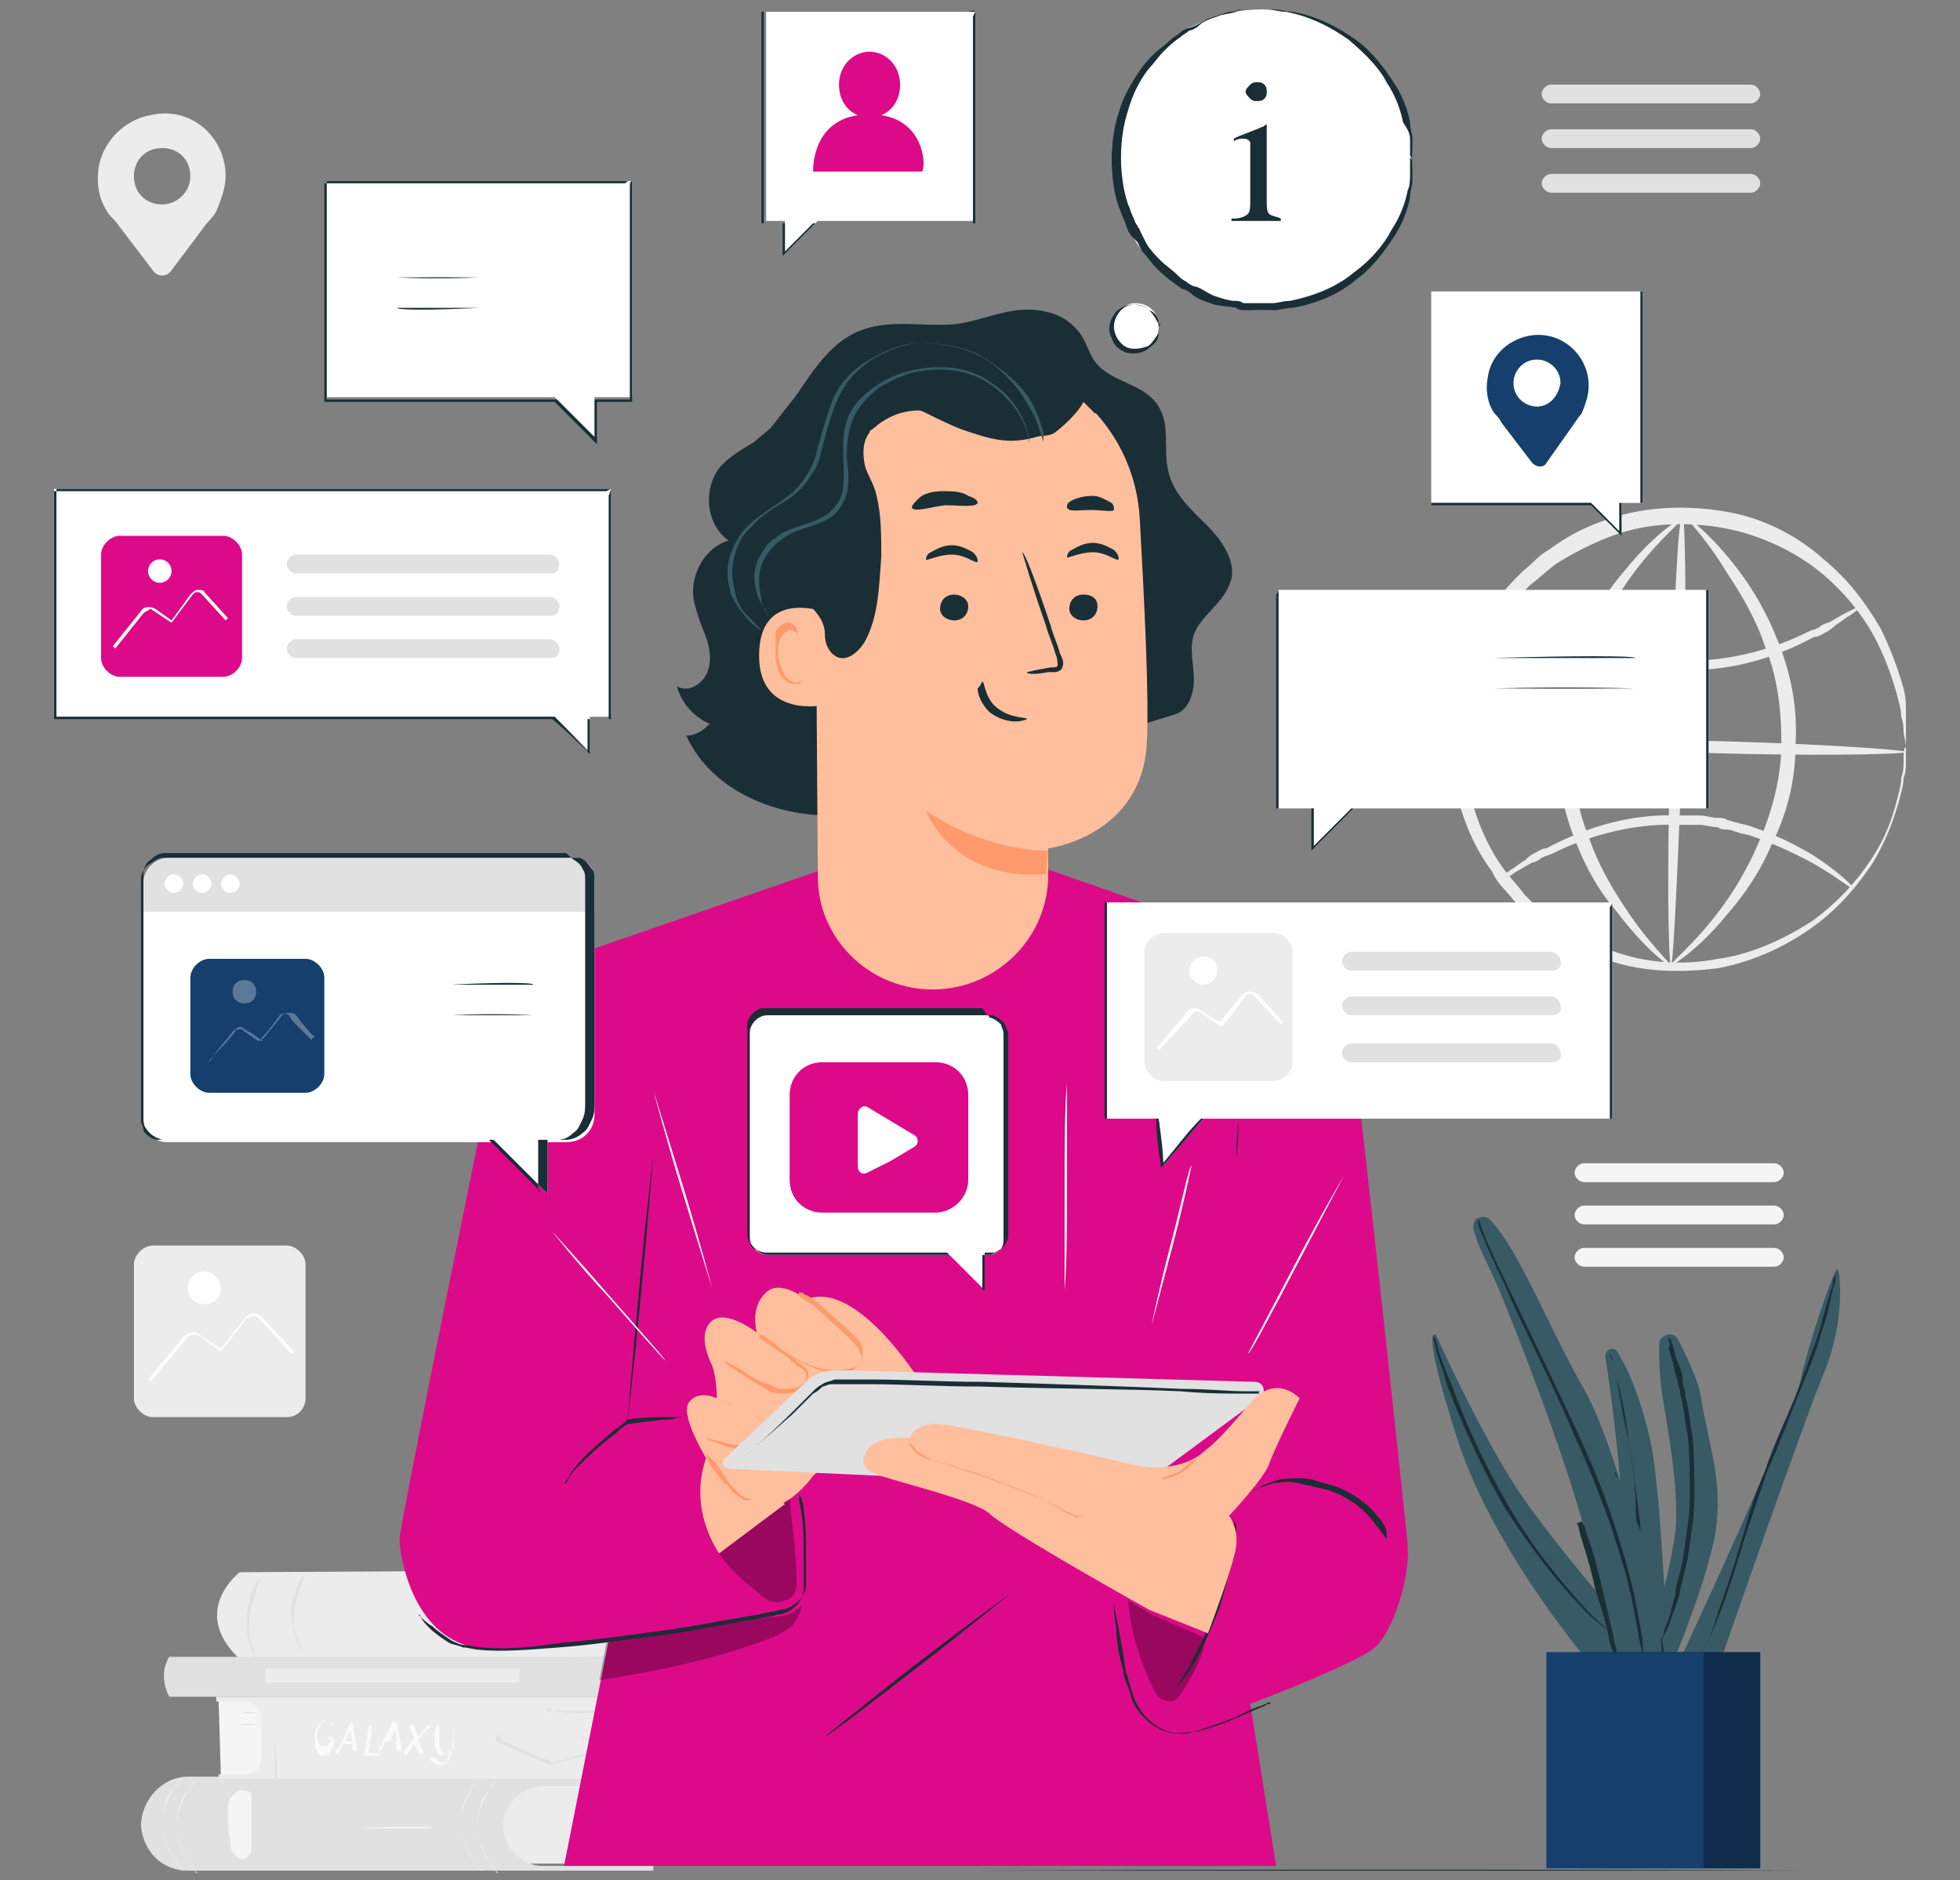 <?xml version="1.0" encoding="utf-8"?>
<!-- Generator: Adobe Illustrator 26.0.1, SVG Export Plug-In . SVG Version: 6.00 Build 0)  -->
<svg version="1.1" id="Layer_1" xmlns="http://www.w3.org/2000/svg" xmlns:xlink="http://www.w3.org/1999/xlink" x="0px" y="0px"
	 viewBox="0 0 83.4 80" style="enable-background:new 0 0 83.4 80;" xml:space="preserve">
<rect x="0" y="0" width="83.4" height="80" fill="#808080" stroke="none"/>
<style type="text/css">
	.st0{fill:#ECECEC;}
	.st1{fill:#FFFFFF;}
	.st2{fill:#E1E1E1;}
	.st3{fill:#F5F5F5;}
	.st4{fill:#FAFAFA;}
	.st5{fill:#375A64;}
	.st6{fill:#1A2E35;}
	.st7{fill:#163F6D;}
	.st8{opacity:0.3;}
	.st9{fill:#FF735D;}
	.st10{fill:#DC0A88;}
	.st11{fill:#FFBF9D;}
	.st12{fill:#FF9A6C;}
</style>
<g>
	<g>
		<g>
			<path class="st0" d="M12.2,60.3H6.5c-0.4,0-0.8-0.4-0.8-0.8v-5.7c0-0.4,0.4-0.8,0.8-0.8h5.7c0.4,0,0.8,0.4,0.8,0.8v5.7
				C13,59.9,12.7,60.3,12.2,60.3z"/>
		</g>
		<g>
			<path class="st1" d="M6.4,58.8l-0.1-0.1l1.5-1.8c0.2-0.2,0.5-0.3,0.7-0.1l0.9,0.6l1-1.3c0.1-0.1,0.2-0.2,0.4-0.2
				c0.2,0,0.3,0.1,0.4,0.2l1.3,1.4l-0.1,0.1l-1.3-1.4C11,56,10.9,56,10.8,56c-0.1,0-0.2,0.1-0.3,0.1l-1.1,1.4l-1-0.7
				C8.2,56.8,8,56.8,7.9,57L6.4,58.8z"/>
		</g>
		<g>
			<path class="st1" d="M9.4,54.8c0,0.4-0.3,0.7-0.7,0.7s-0.7-0.3-0.7-0.7c0-0.4,0.3-0.7,0.7-0.7S9.4,54.5,9.4,54.8z"/>
		</g>
	</g>
	<g>
		<g>
			<g>
				<g>
					<g>
						<path class="st0" d="M81.1,31.8c0,0,0-0.2-0.1-0.6c0-0.2,0-0.4-0.1-0.7c0-0.3-0.1-0.6-0.2-1c-0.2-0.7-0.5-1.6-1-2.5
							c-0.5-0.9-1.3-1.9-2.3-2.7c-1-0.8-2.4-1.5-3.9-1.8c-1.5-0.3-3.3-0.3-4.9,0.3c-0.8,0.3-1.6,0.7-2.4,1.2
							c-0.4,0.3-0.7,0.6-1.1,0.9c-0.3,0.3-0.7,0.7-0.9,1.1c-1.2,1.5-1.9,3.4-1.9,5.5c0,2,0.6,4,1.7,5.5c0.3,0.4,0.6,0.7,0.9,1.1
							c0.3,0.3,0.7,0.7,1,0.9c0.7,0.6,1.5,1,2.3,1.3c1.6,0.7,3.4,0.8,4.9,0.5c1.5-0.2,2.9-0.9,4-1.6c1.1-0.8,1.9-1.7,2.5-2.6
							c0.6-0.9,0.9-1.7,1.1-2.5c0.1-0.4,0.2-0.7,0.2-1c0.1-0.3,0.1-0.5,0.1-0.7C81,32,81,31.8,81.1,31.8c0,0,0,0.2,0,0.6
							c0,0.2,0,0.5-0.1,0.7c0,0.3-0.1,0.6-0.2,1c-0.2,0.7-0.5,1.6-1.1,2.6c-0.6,0.9-1.4,1.9-2.5,2.7c-1.1,0.8-2.5,1.5-4.1,1.8
							c-1.6,0.2-3.4,0.2-5.1-0.5c-0.9-0.3-1.7-0.8-2.5-1.4c-0.4-0.3-0.7-0.6-1.1-1c-0.3-0.4-0.7-0.7-0.9-1.2
							c-1.2-1.6-1.8-3.7-1.8-5.9c0.1-2.1,0.8-4.2,2.1-5.8c0.3-0.4,0.7-0.8,1-1.1c0.4-0.3,0.7-0.7,1.1-0.9c0.8-0.6,1.6-1,2.5-1.3
							c1.7-0.6,3.6-0.6,5.2-0.3c1.6,0.3,3,1.1,4,2c1.1,0.9,1.8,1.9,2.4,2.9c0.5,1,0.8,1.9,1,2.6c0.1,0.4,0.1,0.7,0.1,1
							c0,0.3,0,0.5,0,0.7C81.1,31.6,81.1,31.8,81.1,31.8z"/>
					</g>
				</g>
			</g>
		</g>
		<g>
			<g>
				<g>
					<g>
						<path class="st0" d="M79.2,25.8c0,0-0.2,0.2-0.5,0.4c-0.2,0.1-0.4,0.3-0.6,0.4c-0.1,0.1-0.2,0.2-0.4,0.3
							c-0.2,0.1-0.3,0.2-0.5,0.2c-1.3,0.7-3.3,1.5-5.6,1.4c-0.3,0-0.6,0-0.9,0c-0.3,0-0.5-0.1-0.8-0.1c-0.1,0-0.3,0-0.4-0.1
							c-0.1,0-0.3-0.1-0.4-0.1c-0.3-0.1-0.5-0.1-0.7-0.2c-0.9-0.3-1.7-0.7-2.4-1.1c-1.3-0.8-1.9-1.5-1.9-1.5c0.1-0.1,0.7,0.5,2,1.2
							c0.6,0.3,1.4,0.7,2.3,1c0.2,0.1,0.5,0.1,0.7,0.2c0.1,0,0.2,0.1,0.4,0.1c0.1,0,0.3,0,0.4,0.1c0.3,0,0.5,0.1,0.8,0.1
							c0.3,0,0.5,0,0.8,0c2.2,0.1,4.2-0.6,5.4-1.2c0.2-0.1,0.3-0.1,0.5-0.2c0.1-0.1,0.3-0.2,0.4-0.2c0.2-0.1,0.5-0.3,0.7-0.4
							C78.9,25.9,79.1,25.8,79.2,25.8z"/>
					</g>
				</g>
			</g>
		</g>
		<g>
			<g>
				<g>
					<g>
						<path class="st0" d="M63.8,37.4c0,0,0.2-0.2,0.5-0.4c0.2-0.1,0.4-0.3,0.6-0.4c0.1-0.1,0.2-0.2,0.4-0.3
							c0.2-0.1,0.3-0.2,0.5-0.2c1.3-0.7,3.3-1.5,5.6-1.4c0.3,0,0.6,0,0.9,0c0.3,0,0.5,0.1,0.8,0.1c0.1,0,0.3,0,0.4,0.1
							c0.1,0,0.3,0.1,0.4,0.1c0.3,0.1,0.5,0.1,0.7,0.2c0.9,0.3,1.7,0.7,2.4,1.1c1.3,0.8,1.9,1.5,1.9,1.5c-0.1,0.1-0.7-0.5-2-1.2
							c-0.6-0.3-1.4-0.7-2.3-1c-0.2-0.1-0.5-0.1-0.7-0.2c-0.1,0-0.2-0.1-0.4-0.1c-0.1,0-0.3,0-0.4-0.1c-0.3,0-0.5-0.1-0.8-0.1
							c-0.3,0-0.5,0-0.8,0c-2.2-0.1-4.2,0.6-5.4,1.2c-0.2,0.1-0.3,0.1-0.5,0.2c-0.1,0.1-0.3,0.2-0.4,0.2c-0.2,0.1-0.5,0.3-0.7,0.4
							C64.1,37.4,63.9,37.5,63.8,37.4z"/>
					</g>
				</g>
			</g>
		</g>
		<g>
			<g>
				<g>
					<g>
						<path class="st0" d="M81.1,32c0,0.1-4.3,0.2-9.6,0c-5.3-0.1-9.6-0.3-9.6-0.5c0-0.1,4.3-0.2,9.6,0C76.8,31.6,81.1,31.9,81.1,32
							z"/>
					</g>
				</g>
			</g>
		</g>
		<g>
			<g>
				<g>
					<g>
						<path class="st0" d="M71.1,41.1c-0.1,0-0.2-4.3,0-9.6c0.1-5.3,0.3-9.6,0.5-9.6c0.1,0,0.2,4.3,0,9.6
							C71.4,36.8,71.2,41.1,71.1,41.1z"/>
					</g>
				</g>
			</g>
		</g>
		<g>
			<g>
				<g>
					<g>
						<path class="st0" d="M71.1,41.1c0,0.1-1.1-0.7-2.3-2.3C68.1,38,67.5,37,67,35.7c-0.5-1.3-0.8-2.7-0.7-4.3c0-1.6,0.4-3,1-4.2
							c0.5-1.2,1.2-2.2,1.9-3c1.3-1.6,2.4-2.2,2.4-2.2c0.1,0.1-0.9,0.8-2.1,2.4c-0.6,0.8-1.2,1.8-1.7,3c-0.5,1.2-0.9,2.6-0.9,4.1
							c0,1.5,0.2,2.9,0.7,4.1c0.4,1.2,1,2.2,1.6,3.1C70.2,40.2,71.1,41,71.1,41.1z"/>
					</g>
				</g>
			</g>
		</g>
		<g>
			<g>
				<g>
					<g>
						<path class="st0" d="M71.7,22c0-0.1,1.1,0.7,2.3,2.3c0.6,0.8,1.2,1.8,1.7,3.1c0.5,1.3,0.8,2.7,0.7,4.3c0,1.6-0.4,3-1,4.2
							c-0.5,1.2-1.2,2.2-1.9,3c-1.3,1.6-2.4,2.2-2.4,2.2c-0.1-0.1,0.9-0.8,2.1-2.4c0.6-0.8,1.2-1.8,1.7-3c0.5-1.2,0.9-2.6,0.9-4.1
							c0-1.5-0.2-2.9-0.7-4.1c-0.4-1.2-1-2.2-1.6-3.1C72.6,22.9,71.7,22,71.7,22z"/>
					</g>
				</g>
			</g>
		</g>
	</g>
	<g>
		<g>
			<path class="st2" d="M74.5,4.4H66c-0.2,0-0.4-0.2-0.4-0.4l0,0c0-0.2,0.2-0.4,0.4-0.4h8.5c0.2,0,0.4,0.2,0.4,0.4l0,0
				C74.9,4.2,74.7,4.4,74.5,4.4z"/>
		</g>
		<g>
			<path class="st2" d="M74.5,6.3H66c-0.2,0-0.4-0.2-0.4-0.4l0,0c0-0.2,0.2-0.4,0.4-0.4h8.5c0.2,0,0.4,0.2,0.4,0.4l0,0
				C74.9,6.1,74.7,6.3,74.5,6.3z"/>
		</g>
		<g>
			<path class="st2" d="M74.5,8.2H66c-0.2,0-0.4-0.2-0.4-0.4l0,0c0-0.2,0.2-0.4,0.4-0.4h8.5c0.2,0,0.4,0.2,0.4,0.4l0,0
				C74.9,8,74.7,8.2,74.5,8.2z"/>
		</g>
	</g>
	<g>
		<g>
			<path class="st3" d="M75.5,50.3h-8.1c-0.2,0-0.4-0.2-0.4-0.4l0,0c0-0.2,0.2-0.4,0.4-0.4h8.1c0.2,0,0.4,0.2,0.4,0.4l0,0
				C75.9,50.1,75.7,50.3,75.5,50.3z"/>
		</g>
		<g>
			<path class="st3" d="M75.5,52.1h-8.1c-0.2,0-0.4-0.2-0.4-0.4l0,0c0-0.2,0.2-0.4,0.4-0.4h8.1c0.2,0,0.4,0.2,0.4,0.4l0,0
				C75.9,51.9,75.7,52.1,75.5,52.1z"/>
		</g>
		<g>
			<path class="st3" d="M75.5,53.9h-8.1c-0.2,0-0.4-0.2-0.4-0.4l0,0c0-0.2,0.2-0.4,0.4-0.4h8.1c0.2,0,0.4,0.2,0.4,0.4l0,0
				C75.9,53.7,75.7,53.9,75.5,53.9z"/>
		</g>
	</g>
	<g>
		<g>
			<path class="st0" d="M9.6,7.5c0-1.7-1.5-3-3.2-2.6C5.3,5.1,4.4,6,4.2,7.1c-0.1,0.7,0,1.3,0.3,1.8h0l0,0c0.1,0.2,0.2,0.3,0.4,0.5
				l1.6,2.1c0.2,0.3,0.6,0.3,0.8,0l1.5-2c0,0,0.3-0.3,0.4-0.5l0,0h0C9.4,8.5,9.6,8,9.6,7.5z M6.9,8.7c-0.7,0-1.2-0.5-1.2-1.2
				c0-0.7,0.5-1.2,1.2-1.2c0.7,0,1.2,0.5,1.2,1.2C8.1,8.2,7.5,8.7,6.9,8.7z"/>
		</g>
	</g>
	<g>
		<g>
			<g>
				<g>
					<g>
						<g>
							<g>
								<path class="st0" d="M10.2,66.9c0,0-2.1,1.6-0.1,3.6c0,0,0.1,0.1,0.1,0.1l17.9-0.1c0,0,1.5-1.7,0.3-3.7L10.2,66.9z"/>
							</g>
						</g>
					</g>
				</g>
			</g>
			<g>
				<g>
					<g>
						<g>
							<g>
								<g>
									<path class="st2" d="M24.2,68.5c0,0-2.2,0-5,0c-2.8,0-5,0-5,0c0,0,2.2,0,5,0C22,68.5,24.2,68.5,24.2,68.5z"/>
								</g>
							</g>
						</g>
					</g>
				</g>
			</g>
			<g>
				<g>
					<g>
						<g>
							<g>
								<g>
									<path class="st2" d="M21.4,69.2c0,0-1.1,0-2.3,0c-1.3,0-2.3,0-2.3,0c0,0,1,0,2.3,0C20.4,69.1,21.4,69.2,21.4,69.2z"/>
								</g>
							</g>
						</g>
					</g>
				</g>
			</g>
			<g>
				<g>
					<g>
						<g>
							<g>
								<g>
									<path class="st2" d="M26,70.4c0,0,0-0.2,0.1-0.5c0.1-0.3,0.1-0.8,0.1-1.3c0-0.5-0.1-1-0.1-1.3C26,66.9,26,66.7,26,66.7
										c0,0,0,0,0.1,0.1c0,0.1,0.1,0.2,0.1,0.4c0.1,0.3,0.1,0.8,0.2,1.3c0,0.5-0.1,1-0.1,1.3c0,0.2-0.1,0.3-0.1,0.4
										C26,70.4,26,70.4,26,70.4z"/>
								</g>
							</g>
						</g>
					</g>
				</g>
			</g>
			<g>
				<g>
					<g>
						<g>
							<g>
								<g>
									<path class="st2" d="M27.4,66.8c0,0,0,0,0.1,0.1c0,0,0.1,0.1,0.1,0.2c0,0.1,0.1,0.1,0.1,0.2c0.1,0.2,0.1,0.4,0.2,0.6
										c0,0.2,0.1,0.5,0.1,0.8c0,0.3,0,0.5-0.1,0.8c0,0.2-0.1,0.4-0.2,0.6c0,0.1-0.1,0.2-0.1,0.2c0,0.1-0.1,0.1-0.1,0.2
										c0,0.1-0.1,0.1-0.1,0.1c0,0,0.1-0.2,0.2-0.5c0.1-0.2,0.1-0.4,0.1-0.6c0-0.2,0.1-0.5,0.1-0.7c0-0.3,0-0.5-0.1-0.7
										c0-0.2-0.1-0.4-0.2-0.6C27.5,67,27.4,66.8,27.4,66.8z"/>
								</g>
							</g>
						</g>
					</g>
				</g>
			</g>
			<g>
				<g>
					<g>
						<g>
							<g>
								<g>
									<path class="st2" d="M13,70.4c0,0,0,0-0.1-0.1c0,0-0.1-0.1-0.1-0.1c0-0.1-0.1-0.1-0.1-0.2c-0.1-0.2-0.1-0.3-0.2-0.6
										c0-0.2-0.1-0.5-0.1-0.7c0-0.3,0-0.5,0.1-0.7c0.1-0.2,0.1-0.4,0.2-0.6c0-0.1,0.1-0.1,0.1-0.2c0-0.1,0.1-0.1,0.1-0.1
										c0.1-0.1,0.1-0.1,0.1-0.1c0,0-0.1,0.2-0.2,0.5c-0.1,0.2-0.1,0.3-0.2,0.6c0,0.2-0.1,0.5-0.1,0.7c0,0.3,0,0.5,0.1,0.7
										c0,0.2,0.1,0.4,0.2,0.6C12.9,70.3,13,70.4,13,70.4z"/>
								</g>
							</g>
						</g>
					</g>
				</g>
			</g>
			<g>
				<g>
					<g>
						<g>
							<g>
								<g>
									<path class="st2" d="M11.1,70.9c0,0,0,0-0.1-0.1c0,0-0.1-0.1-0.1-0.2c0-0.1-0.1-0.1-0.1-0.2c-0.1-0.2-0.1-0.4-0.2-0.6
										c-0.1-0.2-0.1-0.5-0.1-0.8c0-0.3,0-0.6,0.1-0.8c0-0.2,0.1-0.5,0.2-0.6c0-0.1,0.1-0.2,0.1-0.2c0-0.1,0.1-0.1,0.1-0.2
										c0.1-0.1,0.1-0.1,0.1-0.1c0,0-0.1,0.2-0.2,0.6c-0.1,0.2-0.1,0.4-0.2,0.6c0,0.2-0.1,0.5-0.1,0.8c0,0.3,0,0.6,0.1,0.8
										c0.1,0.2,0.1,0.5,0.2,0.6C11,70.7,11.1,70.9,11.1,70.9z"/>
								</g>
							</g>
						</g>
					</g>
				</g>
			</g>
		</g>
		<g>
			<g>
				<g>
					<g>
						<g>
							<g>
								<g>
									<path class="st0" d="M27.5,75.9c0,0.1,0,3.4,0,3.4h-6.6v-3.4H27.5z"/>
								</g>
							</g>
						</g>
					</g>
				</g>
				<g>
					<g>
						<g>
							<g>
								<g>
									<path class="st2" d="M6,77.7C6,77.7,6,77.7,6,77.7c0.1,1.1,0.9,1.9,2,1.9h19.8v-0.2h-4.7c-0.9,0-1.7-0.8-1.7-1.7v0
										c0-0.9,0.8-1.7,1.7-1.7h4.7v-0.4L8,75.6C6.9,75.6,6,76.6,6,77.7z"/>
								</g>
							</g>
						</g>
					</g>
				</g>
				<g>
					<g>
						<g>
							<g>
								<g>
									<g>
										<path class="st2" d="M27.5,77.7c0,0-1.4,0-3,0c-1.7,0-3.1,0-3.1,0c0,0,1.4,0,3.1,0C26.1,77.7,27.5,77.7,27.5,77.7z"/>
									</g>
								</g>
							</g>
						</g>
					</g>
				</g>
				<g>
					<g>
						<g>
							<g>
								<g>
									<g>
										<path class="st2" d="M27.4,78.5c0,0-1.3,0-2.9,0c-1.6,0-2.9,0-2.9,0c0,0,1.3,0,2.9,0C26.1,78.4,27.4,78.5,27.4,78.5z"/>
									</g>
								</g>
							</g>
						</g>
					</g>
				</g>
				<g>
					<g>
						<g>
							<g>
								<g>
									<g>
										<path class="st2" d="M27.5,79.2c0,0-1.2,0-2.6,0c-1.4,0-2.6,0-2.6,0s1.2,0,2.6,0C26.3,79.1,27.5,79.2,27.5,79.2z"/>
									</g>
								</g>
							</g>
						</g>
					</g>
				</g>
				<g>
					<g>
						<g>
							<g>
								<g>
									<g>
										<path class="st2" d="M27.5,77c0,0-1.3,0-3,0c-1.7,0-3,0-3,0c0,0,1.3,0,3,0C26.2,77,27.5,77,27.5,77z"/>
									</g>
								</g>
							</g>
						</g>
					</g>
				</g>
				<g>
					<g>
						<g>
							<g>
								<g>
									<g>
										<path class="st2" d="M27.4,76.3c0,0-1.2,0-2.7,0c-1.5,0-2.7,0-2.7,0c0,0,1.2,0,2.7,0C26.2,76.3,27.4,76.3,27.4,76.3z"/>
									</g>
								</g>
							</g>
						</g>
					</g>
				</g>
			</g>
			<g>
				<g>
					<g>
						<g>
							<g>
								<g>
									<path class="st3" d="M8.4,75.7c0,0-0.2,0.2-0.4,0.5c-0.2,0.3-0.5,0.9-0.5,1.5c0,0.6,0.3,1.1,0.5,1.5
										c0.2,0.3,0.4,0.5,0.4,0.5c0,0-0.1,0-0.1-0.1c-0.1-0.1-0.2-0.2-0.3-0.4c-0.2-0.3-0.5-0.9-0.5-1.5c0-0.6,0.2-1.2,0.5-1.5
										c0.1-0.2,0.2-0.3,0.3-0.4C8.4,75.7,8.4,75.7,8.4,75.7z"/>
								</g>
							</g>
						</g>
					</g>
				</g>
			</g>
			<g>
				<g>
					<g>
						<g>
							<g>
								<g>
									<path class="st3" d="M7.8,75.6c0,0-0.2,0.2-0.4,0.5c-0.2,0.3-0.5,0.9-0.5,1.5c0,0.6,0.3,1.1,0.5,1.5
										c0.2,0.3,0.4,0.5,0.4,0.5c0,0-0.1,0-0.1-0.1c-0.1-0.1-0.2-0.2-0.3-0.4c-0.2-0.3-0.5-0.9-0.5-1.5c0-0.6,0.2-1.2,0.5-1.5
										c0.1-0.2,0.2-0.3,0.3-0.4C7.7,75.7,7.8,75.6,7.8,75.6z"/>
								</g>
							</g>
						</g>
					</g>
				</g>
			</g>
			<g>
				<g>
					<g>
						<g>
							<g>
								<g>
									<path class="st3" d="M21.2,75.7c0,0-0.2,0.2-0.4,0.5c-0.2,0.3-0.5,0.9-0.5,1.5c0,0.6,0.3,1.1,0.5,1.5
										c0.2,0.3,0.4,0.5,0.4,0.5c0,0-0.1,0-0.1-0.1c-0.1-0.1-0.2-0.2-0.3-0.4c-0.2-0.3-0.5-0.9-0.5-1.5c0-0.6,0.2-1.2,0.5-1.5
										c0.1-0.2,0.2-0.3,0.3-0.4C21.2,75.7,21.2,75.7,21.2,75.7z"/>
								</g>
							</g>
						</g>
					</g>
				</g>
			</g>
			<g>
				<g>
					<g>
						<g>
							<g>
								<g>
									<path class="st3" d="M20.5,75.6c0,0-0.2,0.2-0.4,0.5c-0.2,0.3-0.5,0.9-0.5,1.5c0,0.6,0.3,1.1,0.5,1.5
										c0.2,0.3,0.4,0.5,0.4,0.5c0,0-0.1,0-0.1-0.1c-0.1-0.1-0.2-0.2-0.3-0.4c-0.2-0.3-0.5-0.9-0.5-1.5c0-0.6,0.2-1.2,0.5-1.5
										c0.1-0.2,0.2-0.3,0.3-0.4C20.5,75.7,20.5,75.6,20.5,75.6z"/>
								</g>
							</g>
						</g>
					</g>
				</g>
			</g>
			<g>
				<g>
					<g>
						<g>
							<g>
								<path class="st3" d="M10.7,78.2c0-0.5,0-0.9,0-1.4c0-0.1,0-0.2,0-0.4c0-0.1-0.1-0.2-0.3-0.2c-0.2-0.1-0.4,0.1-0.6,0.3
									c-0.1,0.2-0.1,0.4-0.1,0.7c0,0.4,0,0.7,0.1,1.1c0,0.2,0,0.4,0.1,0.5c0.1,0.2,0.3,0.3,0.4,0.3c0.2,0,0.3-0.2,0.4-0.3
									C10.7,78.5,10.7,78.3,10.7,78.2z"/>
							</g>
						</g>
					</g>
				</g>
			</g>
			<g>
				<g>
					<g>
						<g>
							<g>
								<g>
									<path class="st3" d="M18.4,77.8c0,0-1.4,0-3.2,0c-1.8,0-3.2,0-3.2,0c0,0,1.4,0,3.2,0C16.9,77.7,18.4,77.7,18.4,77.8z"/>
								</g>
							</g>
						</g>
					</g>
				</g>
			</g>
		</g>
		<g>
			<g>
				<g>
					<g>
						<g>
							<g>
								<g>
									<g>
										<polygon class="st3" points="9.4,75.6 9.3,72.3 11.1,72.3 11.2,75.6 										"/>
									</g>
								</g>
							</g>
						</g>
					</g>
					<g>
						<g>
							<g>
								<g>
									<g>
										<g>
											<path class="st2" d="M11,72.9c0,0-0.4,0-0.8,0c-0.5,0-0.8,0-0.8,0c0,0,0.4,0,0.8,0C10.6,72.8,11,72.9,11,72.9z"/>
										</g>
									</g>
								</g>
							</g>
						</g>
					</g>
					<g>
						<g>
							<g>
								<g>
									<g>
										<g>
											<path class="st2" d="M11,73.4c0,0-0.4,0-0.8,0c-0.5,0-0.8,0-0.8,0c0,0,0.4,0,0.8,0C10.6,73.3,11,73.4,11,73.4z"/>
										</g>
									</g>
								</g>
							</g>
						</g>
					</g>
					<g>
						<g>
							<g>
								<g>
									<g>
										<g>
											<path class="st2" d="M11,73.9c0,0-0.4,0-0.8,0c-0.5,0-0.8,0-0.8,0c0,0,0.4,0,0.8,0C10.6,73.9,11,73.9,11,73.9z"/>
										</g>
									</g>
								</g>
							</g>
						</g>
					</g>
					<g>
						<g>
							<g>
								<g>
									<g>
										<g>
											<path class="st2" d="M11,74.4c0,0-0.4,0-0.8,0c-0.5,0-0.8,0-0.8,0s0.4,0,0.8,0C10.6,74.4,11,74.4,11,74.4z"/>
										</g>
									</g>
								</g>
							</g>
						</g>
					</g>
					<g>
						<g>
							<g>
								<g>
									<g>
										<g>
											<path class="st2" d="M11,74.9c0,0-0.4,0-0.8,0c-0.5,0-0.8,0-0.8,0c0,0,0.4,0,0.8,0C10.6,74.9,11,74.9,11,74.9z"/>
										</g>
									</g>
								</g>
							</g>
						</g>
					</g>
				</g>
				<g>
					<g>
						<g>
							<g>
								<g>
									<path class="st0" d="M9.2,72.2h19.6c0.2,1.1,0.2,2.3,0,3.5H9.3v-0.2h1.2c0.3,0,0.6-0.3,0.6-0.6V73c0-0.3-0.3-0.6-0.6-0.6
										H9.2V72.2z"/>
								</g>
							</g>
						</g>
					</g>
				</g>
				<g>
					<g>
						<g>
							<g>
								<g>
									<path class="st4" d="M13.9,74h0.3c0,0,0,0,0,0c0,0,0,0,0,0.1c0,0,0,0,0,0c0,0,0,0.1,0,0.1c0,0.1-0.1,0.3-0.2,0.4
										c-0.1,0.1-0.2,0.1-0.3,0.1c0,0,0,0,0,0c-0.1,0-0.2-0.1-0.2-0.2c-0.1-0.1-0.1-0.2-0.1-0.4c0-0.1,0-0.2,0-0.3
										c0-0.2,0.1-0.3,0.2-0.4c0.1-0.1,0.2-0.2,0.3-0.2c0,0,0.1,0,0.1,0c0.1,0,0.1,0.1,0.2,0.2c0,0,0,0,0,0c0,0,0,0,0,0
										c0,0,0,0-0.1,0c0,0,0,0,0,0c0,0,0,0,0,0l0,0c0,0,0-0.1,0-0.1c0-0.1-0.1-0.1-0.2-0.1c0,0-0.1,0-0.1,0
										c-0.1,0-0.1,0.1-0.2,0.3c-0.1,0.1-0.1,0.2-0.1,0.4c0,0.1,0,0.2,0.1,0.3c0,0.1,0.1,0.1,0.2,0.1c0,0,0.1,0,0.2-0.1
										c0.1-0.1,0.1-0.2,0.2-0.3c-0.2,0-0.2,0-0.2,0C13.8,74.1,13.8,74.1,13.9,74C13.8,74,13.8,74,13.9,74
										C13.8,74,13.8,74,13.9,74z"/>
								</g>
							</g>
						</g>
					</g>
					<g>
						<g>
							<g>
								<g>
									<path class="st4" d="M15,73.3C15,73.3,15,73.4,15,73.3c0,0.1,0.1,0.5,0.2,1.2c0,0,0,0,0,0c0,0,0,0,0,0c0,0,0,0-0.1,0
										c0,0,0,0,0,0c0,0,0,0-0.1,0L15,74.2h-0.4l-0.2,0.4c0,0,0,0,0,0c0,0,0,0-0.1,0c0,0,0,0,0,0c0,0,0,0,0-0.1c0,0,0,0,0,0
										c0,0,0-0.1,0.1-0.1c0.3-0.6,0.5-1,0.5-1.1C14.9,73.3,14.9,73.3,15,73.3C15,73.3,15,73.3,15,73.3z M14.9,73.6l-0.2,0.5H15
										L14.9,73.6z"/>
								</g>
							</g>
						</g>
					</g>
					<g>
						<g>
							<g>
								<g>
									<path class="st4" d="M16.1,74.7h-0.6c0,0,0,0,0,0c0,0,0,0,0-0.1v0c0,0,0.1-0.4,0.2-1.2c0,0,0,0,0,0c0,0,0,0,0.1,0
										c0,0,0,0,0,0c0,0,0,0,0,0.1c0,0.1,0,0.2,0,0.3c-0.1,0.5-0.1,0.8-0.1,0.8h0.5c0,0,0,0,0,0C16.1,74.5,16.2,74.6,16.1,74.7
										C16.2,74.6,16.2,74.6,16.1,74.7C16.2,74.6,16.1,74.7,16.1,74.7z"/>
								</g>
							</g>
						</g>
					</g>
					<g>
						<g>
							<g>
								<g>
									<path class="st4" d="M16.9,73.3C16.9,73.3,16.9,73.4,16.9,73.3c0,0.1,0.1,0.5,0.2,1.2c0,0,0,0,0,0c0,0,0,0,0,0
										c0,0,0,0-0.1,0c0,0,0,0,0,0c0,0,0,0-0.1,0l-0.1-0.4h-0.4l-0.2,0.4c0,0,0,0,0,0c0,0,0,0-0.1,0c0,0,0,0,0,0c0,0,0,0,0-0.1
										c0,0,0,0,0,0c0,0,0-0.1,0.1-0.1c0.3-0.6,0.5-1,0.5-1.1C16.8,73.3,16.8,73.3,16.9,73.3C16.9,73.3,16.9,73.3,16.9,73.3z
										 M16.8,73.6l-0.2,0.5h0.3L16.8,73.6z"/>
								</g>
							</g>
						</g>
					</g>
					<g>
						<g>
							<g>
								<g>
									<path class="st4" d="M17.8,74c0,0.1,0.1,0.2,0.1,0.3c0.1,0.2,0.1,0.3,0.1,0.3c0,0,0,0,0,0c0,0,0,0-0.1,0c0,0,0,0-0.1,0
										c0,0,0,0,0,0c0-0.1-0.1-0.2-0.2-0.4l-0.3,0.5c0,0,0,0-0.1,0c0,0,0,0,0,0c0,0,0,0,0-0.1c0,0,0,0,0,0c0,0,0,0,0-0.1
										c0.1-0.1,0.2-0.3,0.4-0.5c0,0,0-0.1,0-0.1c-0.1-0.3-0.2-0.5-0.2-0.5c0,0,0,0,0,0c0,0,0,0,0.1,0c0,0,0.1,0,0.1,0l0.2,0.5
										l0.4-0.5c0,0,0,0,0.1,0c0,0,0,0,0,0c0,0,0,0,0,0.1c0,0,0,0,0,0L17.8,74z"/>
								</g>
							</g>
						</g>
					</g>
					<g>
						<g>
							<g>
								<g>
									<path class="st4" d="M19.3,73.3C19.3,73.3,19.3,73.3,19.3,73.3C19.4,73.3,19.4,73.3,19.3,73.3c0,0.8-0.1,1.2-0.1,1.3
										c0,0.1-0.1,0.2-0.1,0.3c-0.1,0.1-0.2,0.2-0.4,0.2c-0.1,0-0.1,0-0.2-0.1c-0.1,0-0.2-0.1-0.2-0.2c0,0,0,0,0,0c0,0,0,0,0,0
										c0,0,0,0,0.1,0c0,0,0,0,0.1,0c0.1,0.1,0.2,0.2,0.3,0.2c0.1,0,0.2,0,0.2-0.1c0.1-0.1,0.1-0.2,0.1-0.4c0,0-0.1,0.1-0.1,0.1
										c-0.1,0-0.1,0.1-0.2,0.1c0,0,0,0,0,0c-0.1,0-0.2-0.1-0.2-0.2c-0.1-0.1-0.1-0.2-0.1-0.4c0-0.1,0-0.1,0-0.2
										c0-0.1,0-0.3,0.1-0.5c0,0,0,0,0,0c0,0,0,0,0.1,0c0,0,0,0,0,0c0,0,0,0,0,0.1c0,0,0,0.1,0,0.3c0,0.2,0,0.3,0,0.4
										c0,0.1,0,0.2,0.1,0.3c0,0.1,0.1,0.1,0.2,0.1c0,0,0,0,0,0c0.1,0,0.1-0.1,0.2-0.1c0.1-0.1,0.1-0.2,0.1-0.3L19.3,73.3
										C19.2,73.4,19.2,73.4,19.3,73.3C19.3,73.3,19.3,73.3,19.3,73.3z"/>
								</g>
							</g>
						</g>
					</g>
				</g>
				<g>
					<g>
						<g>
							<g>
								<g>
									<g>
										<path class="st3" d="M28.1,75.8c0,0,0-0.8,0-1.8c0-1,0-1.8,0-1.8c0,0,0,0.8,0,1.8C28.2,75,28.2,75.8,28.1,75.8z"/>
									</g>
								</g>
							</g>
						</g>
					</g>
				</g>
				<g>
					<g>
						<g>
							<g>
								<g>
									<g>
										<path class="st2" d="M12.1,75.8c0,0,0-0.8,0-1.8c0-1,0-1.8,0-1.8c0,0,0,0.8,0,1.8C12.1,75,12.1,75.8,12.1,75.8z"/>
									</g>
								</g>
							</g>
						</g>
					</g>
				</g>
				<g>
					<g>
						<g>
							<g>
								<g>
									<g>
										<path class="st3" d="M28.5,75.8c0,0,0-0.8,0-1.8c0-1,0-1.8,0-1.8c0,0,0,0.8,0,1.8C28.5,75,28.5,75.8,28.5,75.8z"/>
									</g>
								</g>
							</g>
						</g>
					</g>
				</g>
				<g>
					<g>
						<g>
							<g>
								<g>
									<g>
										<path class="st2" d="M11.7,75.8c0,0,0-0.8,0-1.8c0-1,0-1.8,0-1.8c0,0,0,0.8,0,1.8C11.8,75,11.8,75.8,11.7,75.8z"/>
									</g>
								</g>
							</g>
						</g>
					</g>
				</g>
			</g>
			<g>
				<g>
					<g>
						<g>
							<g>
								<g>
									<g>
										<g>
											<g>
												<g>
													<g>
														<path class="st2" d="M23.4,72.8L23.4,72.8c0.5,0.4,1.3,1,2.1,1.7l0,0l0,0c-0.1,0-0.2,0-0.3,0.1
															c-0.6,0.2-1.2,0.3-1.8,0.5l0,0l0,0c-0.7-0.3-1.2-0.5-1.6-0.7c-0.2-0.1-0.3-0.1-0.4-0.2c-0.1,0-0.1,0-0.1-0.1
															c0,0,0,0,0,0c0,0,0,0,0,0c0,0,0,0,0,0c0,0,0,0,0,0c0,0,0.1,0,0.1,0c0.1,0,0.3,0.1,0.5,0.2c0.4,0.2,0.9,0.4,1.6,0.7
															l0,0c0.5-0.1,1.1-0.3,1.8-0.5c0.1,0,0.2,0,0.3-0.1l0,0C24.6,73.8,23.9,73.2,23.4,72.8L23.4,72.8L23.4,72.8"/>
													</g>
												</g>
											</g>
										</g>
									</g>
								</g>
							</g>
						</g>
					</g>
				</g>
				<g>
					<g>
						<g>
							<g>
								<g>
									<g>
										<g>
											<g>
												<g>
													<polygon class="st2" points="25.3,74.2 25.4,74.3 25.5,74.2 25.5,74.4 25.5,74.5 25.4,74.5 25.3,74.6 25.2,74.5 
														25.1,74.4 25.2,74.3 													"/>
												</g>
											</g>
										</g>
									</g>
								</g>
							</g>
						</g>
					</g>
				</g>
				<g>
					<g>
						<g>
							<g>
								<g>
									<g>
										<g>
											<g>
												<g>
													<polygon class="st2" points="23.3,74.8 23.3,74.9 23.4,74.9 23.4,75 23.5,75 23.4,75 23.3,75.1 23.3,75 23.2,75 
														23.3,74.9 													"/>
												</g>
											</g>
										</g>
									</g>
								</g>
							</g>
						</g>
					</g>
				</g>
				<g>
					<g>
						<g>
							<g>
								<g>
									<g>
										<g>
											<g>
												<g>
													<polygon class="st2" points="21.1,73.9 21.2,73.9 21.3,73.8 21.3,74 21.4,74 21.3,74.1 21.3,74.2 21.2,74.1 21.1,74.1 
														21.1,74 													"/>
												</g>
											</g>
										</g>
									</g>
								</g>
							</g>
						</g>
					</g>
				</g>
				<g>
					<g>
						<g>
							<g>
								<g>
									<g>
										<g>
											<g>
												<g>
													<polygon class="st2" points="26.2,72.8 26.3,72.8 26.4,72.7 26.4,72.8 26.5,72.9 26.4,72.9 26.4,73.1 26.3,73 26.2,73 
														26.3,72.9 													"/>
												</g>
											</g>
										</g>
									</g>
								</g>
							</g>
						</g>
					</g>
				</g>
				<g>
					<g>
						<g>
							<g>
								<g>
									<g>
										<g>
											<g>
												<g>
													<polygon class="st2" points="23.3,72.7 23.3,72.7 23.4,72.7 23.4,72.7 23.5,72.8 23.4,72.8 23.4,72.9 23.4,72.8 
														23.3,72.9 23.3,72.8 													"/>
												</g>
											</g>
										</g>
									</g>
								</g>
							</g>
						</g>
					</g>
				</g>
				<g>
					<g>
						<g>
							<g>
								<g>
									<g>
										<path class="st2" d="M26.4,72.9c0,0-0.7,0-1.5,0c-0.8,0-1.5-0.1-1.5-0.1c0,0,0.7,0,1.5,0C25.7,72.8,26.4,72.9,26.4,72.9z"
											/>
									</g>
								</g>
							</g>
						</g>
					</g>
				</g>
			</g>
		</g>
		<g>
			<g>
				<g>
					<g>
						<g>
							<g>
								<path class="st2" d="M27.1,72.2H7.2c-0.3-0.6-0.3-1.2,0-1.7h19.9C27.4,71.1,27.4,71.7,27.1,72.2z"/>
							</g>
						</g>
					</g>
				</g>
			</g>
			<g>
				<g>
					<g>
						<g>
							<g>
								<rect x="11.3" y="71" class="st0" width="10.8" height="0.6"/>
							</g>
						</g>
					</g>
				</g>
			</g>
			<g>
				<g>
					<g>
						<g>
							<g>
								<g>
									<path class="st2" d="M8,72.2c0,0-0.1-0.1-0.2-0.2c-0.1-0.1-0.2-0.3-0.2-0.6c0-0.2,0-0.5,0.1-0.6c0.1-0.1,0.1-0.2,0.1-0.2
										c0,0,0,0.1-0.1,0.2c0,0.1-0.1,0.4-0.1,0.6c0,0.2,0.1,0.4,0.2,0.6C7.9,72.1,8,72.2,8,72.2z"/>
								</g>
							</g>
						</g>
					</g>
				</g>
			</g>
			<g>
				<g>
					<g>
						<g>
							<g>
								<g>
									<path class="st2" d="M8.4,72.2c0,0-0.1-0.1-0.2-0.2c-0.1-0.1-0.2-0.3-0.2-0.6c0-0.2,0-0.5,0.1-0.6c0.1-0.1,0.1-0.2,0.1-0.2
										c0,0,0,0.1-0.1,0.2c0,0.1-0.1,0.4-0.1,0.6c0,0.2,0.1,0.4,0.2,0.6C8.4,72.1,8.4,72.2,8.4,72.2z"/>
								</g>
							</g>
						</g>
					</g>
				</g>
			</g>
			<g>
				<g>
					<g>
						<g>
							<g>
								<g>
									<path class="st3" d="M26.3,72.2c0,0,0.1-0.4,0.1-0.8c0-0.5-0.2-0.8-0.1-0.8c0,0,0.2,0.3,0.2,0.8
										C26.5,71.8,26.3,72.2,26.3,72.2z"/>
								</g>
							</g>
						</g>
					</g>
				</g>
			</g>
			<g>
				<g>
					<g>
						<g>
							<g>
								<g>
									<path class="st3" d="M25.9,72.2c0,0,0.1-0.4,0.1-0.8c0-0.4-0.1-0.8-0.1-0.8c0,0,0.1,0.3,0.1,0.8
										C26.1,71.8,26,72.2,25.9,72.2z"/>
								</g>
							</g>
						</g>
					</g>
				</g>
			</g>
		</g>
	</g>
	<g>
		<g>
			<g>
				<g>
					<path class="st5" d="M68,71.2c0,0-4.4-5-6-10c-1.6-5-0.9-4.4-0.9-4.4s2.2,4.9,3.9,7.2c1.7,2.4,4.7,5.8,4.7,5.8L68,71.2z"/>
				</g>
			</g>
			<g>
				<g>
					<path class="st5" d="M68.8,57.5c-0.1-0.2-0.5-0.1-0.5,0.2c0.3,1.8,0.8,5.9,0.8,8.6c0,3.5,0,4.8,0,4.8H71c0,0-0.3-7.2-0.7-9.4
						C70,60.1,69.4,58.4,68.8,57.5z"/>
				</g>
			</g>
			<g>
				<g>
					<path class="st5" d="M69.8,70.5c0,0,1.1-2.4,1.5-5.4c0.1-1.3-0.1-3-0.5-5.3c-0.2-1.1-0.2-2-0.2-2.6c0-0.4,0.6-0.6,0.8-0.2
						c0.2,0.4,0.9,1.7,1,2.6c0.4,2.3,0.9,3.4,0.6,5.6c-0.4,2.2-1.8,5.5-1.8,5.5L69.8,70.5z"/>
				</g>
			</g>
			<g>
				<g>
					<path class="st5" d="M71.5,70.6c0,0,4.8-10.3,5.1-11.8c0.3-1.5,1.5-5,1.6-4.8c0.1,0.2,0.3,2.1-0.5,4.2
						c-0.9,2.1-4.6,12.8-4.6,12.8h-1.6"/>
				</g>
			</g>
			<g>
				<g>
					<g>
						<path class="st6" d="M69.3,70.1c0,0,0,0-0.1-0.1c-0.1-0.1-0.2-0.2-0.4-0.3c-0.3-0.3-0.8-0.6-1.3-1.1c-1-1-2.3-2.6-3.5-4.5
							c-1.1-1.9-1.9-3.8-2.4-5.1c-0.2-0.7-0.4-1.2-0.5-1.6C61.1,57.2,61,57.1,61,57c0-0.1,0-0.2,0-0.2c0,0,0,0.1,0.1,0.2
							c0,0.1,0.1,0.3,0.1,0.4c0.1,0.4,0.3,0.9,0.6,1.6c0.5,1.4,1.3,3.2,2.4,5.1c1.1,1.9,2.4,3.4,3.4,4.5c0.5,0.5,1,0.9,1.3,1.2
							c0.2,0.1,0.3,0.2,0.4,0.3C69.3,70.1,69.3,70.1,69.3,70.1z"/>
					</g>
				</g>
			</g>
			<g>
				<g>
					<g>
						<path class="st6" d="M69.8,65.2c0,0,0-0.1,0-0.3c0-0.2-0.1-0.5-0.1-0.8c-0.1-0.7-0.2-1.7-0.4-2.7c-0.2-1.1-0.4-2-0.5-2.7
							c-0.1-0.3-0.1-0.6-0.2-0.8c0-0.2-0.1-0.3-0.1-0.3c0,0,0,0.1,0.1,0.3c0.1,0.2,0.1,0.5,0.2,0.8c0.2,0.7,0.4,1.6,0.5,2.7
							c0.2,1.1,0.3,2,0.3,2.7c0,0.3,0,0.6,0.1,0.8C69.8,65.1,69.8,65.2,69.8,65.2z"/>
					</g>
				</g>
			</g>
			<g>
				<g>
					<g>
						<path class="st6" d="M71,56.9c0,0,0,0,0.1,0.1c0,0.1,0.1,0.2,0.1,0.4c0.1,0.2,0.1,0.4,0.2,0.6c0.1,0.2,0.2,0.5,0.2,0.8
							c0,0.2,0.1,0.3,0.1,0.5c0,0.2,0.1,0.3,0.1,0.5c0.1,0.4,0.1,0.8,0.2,1.2c0.1,0.8,0.1,1.8,0.1,2.7c0,1-0.2,1.9-0.3,2.7
							c-0.1,0.4-0.2,0.8-0.3,1.2c0,0.2-0.1,0.4-0.1,0.5c-0.1,0.2-0.1,0.3-0.2,0.5c-0.1,0.3-0.2,0.6-0.3,0.8
							c-0.1,0.2-0.2,0.4-0.2,0.6c-0.1,0.2-0.1,0.3-0.2,0.4c0,0.1-0.1,0.1-0.1,0.1c0,0,0,0,0-0.1c0-0.1,0.1-0.2,0.2-0.4
							c0.1-0.2,0.2-0.4,0.2-0.6c0.1-0.2,0.2-0.5,0.3-0.8c0-0.2,0.1-0.3,0.1-0.5c0.1-0.2,0.1-0.3,0.1-0.5c0.1-0.4,0.2-0.7,0.3-1.2
							c0.1-0.8,0.3-1.7,0.3-2.7c0-1,0-1.9-0.1-2.7c-0.1-0.4-0.1-0.8-0.2-1.2c0-0.2-0.1-0.4-0.1-0.5c0-0.2-0.1-0.3-0.1-0.5
							c-0.1-0.3-0.2-0.6-0.2-0.8c-0.1-0.2-0.1-0.4-0.2-0.6C71.1,57.2,71,57.1,71,57C71,56.9,71,56.9,71,56.9z"/>
					</g>
				</g>
			</g>
			<g>
				<g>
					<g>
						<path class="st6" d="M78.1,54.1C78.1,54.1,78.1,54.2,78.1,54.1c0,0.1,0,0.1,0,0.2c0,0.1,0,0.3-0.1,0.5
							c-0.1,0.4-0.2,1.1-0.5,1.9c-0.2,0.8-0.6,1.7-1,2.7c-0.4,1-0.8,2.1-1.3,3.2c-0.4,1.2-0.8,2.3-1.1,3.3c-0.3,1-0.6,1.9-0.9,2.7
							c-0.3,0.8-0.6,1.4-0.8,1.8c-0.1,0.2-0.2,0.4-0.2,0.5c0,0,0,0.1-0.1,0.1c0,0,0,0,0,0c0,0,0,0,0,0c0,0,0-0.1,0.1-0.1
							c0.1-0.1,0.1-0.3,0.2-0.5c0.2-0.4,0.5-1,0.7-1.8c0.3-0.8,0.6-1.7,0.9-2.7c0.3-1,0.6-2.2,1.1-3.3c0.4-1.2,0.9-2.2,1.3-3.2
							c0.4-1,0.7-1.9,1-2.7c0.2-0.8,0.4-1.4,0.5-1.8c0.1-0.2,0.1-0.4,0.1-0.5C78.1,54.3,78.1,54.2,78.1,54.1
							C78.1,54.2,78.1,54.1,78.1,54.1z"/>
					</g>
				</g>
			</g>
			<g>
				<g>
					<g>
						<path class="st5" d="M63.4,51.9c-0.3-0.3-0.8,0-0.7,0.4c0.1,0.4,0.3,0.9,0.6,1.5c0.7,1.4,2.6,6.4,3.5,9.2
							c0.9,2.8,2.2,7.9,2.2,7.9l1.9-0.3c0,0-1.8-8.5-3.5-11.5C66,56.7,64.6,53.1,63.4,51.9z"/>
					</g>
				</g>
				<g>
					<g>
						<g>
							<path class="st6" d="M67.3,64.7c0,0,0,0.1,0.1,0.2c0.1,0.2,0.1,0.4,0.2,0.6c0.2,0.6,0.4,1.3,0.6,2.2c0.2,0.9,0.4,1.6,0.5,2.2
								c0.1,0.3,0.1,0.5,0.1,0.7c0,0.2,0,0.2,0,0.2c0,0,0-0.1-0.1-0.2c0-0.2-0.1-0.4-0.2-0.7c-0.1-0.6-0.3-1.3-0.6-2.2
								c-0.2-0.9-0.4-1.6-0.6-2.2c-0.1-0.3-0.1-0.5-0.2-0.7C67.3,64.8,67.3,64.7,67.3,64.7z"/>
						</g>
					</g>
				</g>
				<g>
					<g>
						<g>
							<path class="st6" d="M69.9,70.8C69.9,70.8,69.9,70.7,69.9,70.8c0-0.1,0-0.1,0-0.2c0-0.1,0-0.3-0.1-0.6
								c-0.1-0.5-0.2-1.2-0.4-2.1c-0.2-0.9-0.5-1.9-0.9-3.1c-0.4-1.1-0.9-2.4-1.5-3.7c-1.1-2.6-2.3-4.8-3-6.5
								c-0.4-0.8-0.7-1.5-0.9-2c-0.1-0.2-0.2-0.4-0.2-0.6c0-0.1,0-0.1-0.1-0.1c0,0,0,0,0-0.1c0,0,0,0,0,0c0,0,0,0.1,0.1,0.1
								c0.1,0.1,0.1,0.3,0.2,0.5c0.2,0.5,0.5,1.2,0.9,2c0.8,1.7,1.9,3.9,3.1,6.5c0.6,1.3,1.1,2.5,1.5,3.7c0.4,1.2,0.7,2.2,0.9,3.1
								c0.2,0.9,0.3,1.6,0.4,2.1c0,0.3,0,0.5,0.1,0.6C69.9,70.6,69.9,70.7,69.9,70.8C69.9,70.7,69.9,70.8,69.9,70.8z"/>
						</g>
					</g>
				</g>
				<g>
					<g>
						<g>
							<path class="st6" d="M70.9,70.6c0,0,0-0.1-0.1-0.3c0-0.2-0.1-0.5-0.2-0.9c-0.1-0.7-0.3-1.8-0.6-2.9c-0.3-1.1-0.6-2.1-0.9-2.8
								c-0.1-0.3-0.2-0.6-0.3-0.8c-0.1-0.2-0.1-0.3-0.1-0.3c0,0,0.1,0.1,0.1,0.3c0.1,0.2,0.2,0.5,0.3,0.8c0.3,0.7,0.6,1.7,0.9,2.8
								c0.3,1.1,0.5,2.2,0.6,2.9c0.1,0.4,0.1,0.7,0.1,0.9C70.9,70.5,70.9,70.6,70.9,70.6z"/>
						</g>
					</g>
				</g>
			</g>
		</g>
		<g>
			<g>
				<g>
					<rect x="67.3" y="70.3" class="st7" width="7.6" height="9.2"/>
				</g>
			</g>
			<g class="st8">
				<g>
					<rect x="67.3" y="70.3" width="7.6" height="9.2"/>
				</g>
			</g>
			<g>
				<g>
					<rect x="65.8" y="70.3" class="st7" width="6.7" height="9.2"/>
				</g>
			</g>
		</g>
	</g>
	<g>
		<g>
			<g>
				<g>
					<path class="st9" d="M24.5,40.7C24.5,40.7,24.5,40.7,24.5,40.7C24.5,40.7,24.5,40.7,24.5,40.7z"/>
				</g>
				<g>
					<path class="st10" d="M59.9,65.8c-0.1-1.3-2-18.7-2.3-20.9c-0.5-3.6-3.3-4.5-3.3-4.5v0l-9.7-3.4h-9.6l-10.4,3.6l0,0.2
						c0-0.1,0-0.2,0-0.2c-0.1,0.1-2.7,0.8-3.3,3.3c-0.3,1.4-4.3,21-4.3,21.6s0.5,4.1,3.2,4.6c1,0.2,3.3,0,5.7-0.3l-1.9,9.6h30.3
						l-1.1-6.9c2.4-0.9,4.9-2,5.3-2.4C59.3,69.4,60,67.1,59.9,65.8z M25.7,60.8L25.7,60.8L25.7,60.8L25.7,60.8z"/>
				</g>
			</g>
			<g class="st8">
				<g>
					<path d="M33.6,63.7c-0.1-0.6-0.2-1.2-0.4-1.8c-0.3-0.6-0.7-1-1.3-1.2c-0.6-0.2-1.3,0.1-1.6,0.7c-1.1,3.1-0.1,4.8,2,6.4
						c0.3,0.3,0.7,0.5,1.1,0.3c0.4-0.1,0.5-0.4,0.5-0.8C33.9,66.1,33.7,65,33.6,63.7z"/>
				</g>
			</g>
			<g>
				<path class="st0" d="M46.7,49.4L46.7,49.4L46.7,49.4z"/>
			</g>
			<g>
				<path class="st0" d="M46.7,49.4L46.7,49.4L46.7,49.4z"/>
			</g>
			<g>
				<g>
					<path class="st6" d="M29.3,60.3c0,0-0.1,0-0.2,0c-0.1,0-0.3,0-0.5,0.1c-0.5,0-1.1,0.1-1.9,0.2l0,0c-0.2,0.1-0.3,0.2-0.5,0.4
						c-0.7,0.5-1.3,1.1-1.7,1.5c-0.2,0.2-0.3,0.4-0.4,0.6C24,63.1,24,63.2,24,63.2c0,0,0-0.1,0.1-0.2c0.1-0.1,0.2-0.4,0.4-0.6
						c0.4-0.5,1-1,1.7-1.6c0.2-0.1,0.4-0.3,0.5-0.4l0,0l0,0c0.7-0.1,1.4-0.1,1.9-0.1c0.2,0,0.4,0,0.6,0
						C29.3,60.2,29.3,60.2,29.3,60.3z"/>
				</g>
			</g>
			<g>
				<g>
					<path class="st6" d="M34,63.6C34,63.6,34.1,63.6,34,63.6c0,0.1,0,0.1,0,0.2c0,0.1,0.1,0.4,0.1,0.6c0.1,0.5,0.1,1.3,0.1,2.3
						c0,0.2,0,0.5,0,0.8c0,0.3-0.1,0.6-0.3,0.8c-0.2,0.2-0.5,0.4-0.8,0.4c-0.3,0.1-0.6,0.1-0.9,0.2c-1.3,0.2-2.7,0.5-4.2,0.7
						c-1.5,0.2-2.9,0.4-4.2,0.5c-1.3,0.1-2.5,0.2-3.4,0.1c-0.2,0-0.5-0.1-0.7-0.1c-0.2-0.1-0.4-0.1-0.6-0.2
						c-0.3-0.2-0.6-0.4-0.8-0.6c-0.2-0.2-0.3-0.3-0.4-0.5c0-0.1-0.1-0.1-0.1-0.1c0,0,0,0,0,0c0,0,0,0,0,0c0,0,0.1,0.1,0.1,0.1
						c0.1,0.1,0.3,0.3,0.5,0.4c0.2,0.2,0.5,0.4,0.8,0.6c0.2,0.1,0.4,0.2,0.6,0.2c0.2,0,0.4,0.1,0.7,0.1c1,0.1,2.1,0,3.4-0.2
						c1.3-0.1,2.7-0.3,4.2-0.5c1.5-0.2,2.9-0.5,4.2-0.7c0.3-0.1,0.6-0.1,0.9-0.2c0.3,0,0.6-0.2,0.8-0.4c0.2-0.2,0.3-0.5,0.3-0.7
						c0-0.3,0-0.5,0-0.8c0-1,0-1.8-0.1-2.3c0-0.3-0.1-0.5-0.1-0.6C34.1,63.8,34.1,63.7,34,63.6C34,63.6,34,63.6,34,63.6z"/>
				</g>
			</g>
			<g>
				<g>
					<path class="st6" d="M27.8,49.1c0,0-0.2,2.6-0.5,5.7c-0.3,3.2-0.6,5.7-0.6,5.7c0,0,0.2-2.6,0.5-5.7
						C27.5,51.6,27.8,49.1,27.8,49.1z"/>
				</g>
			</g>
			<g>
				<g>
					<path class="st6" d="M52.7,46.8C52.7,46.8,52.7,46.8,52.7,46.8c0,0.1,0,0.1,0,0.2c0,0.1,0,0.3,0,0.5c0,0.4,0,1-0.1,1.8
						c-0.1,1.5-0.2,3.6-0.4,5.9c-0.2,2.3-0.3,4.4-0.4,5.9c0,0.8-0.1,1.4-0.1,1.8c0,0.2,0,0.4,0,0.5c0,0.1,0,0.1,0,0.1c0,0,0,0,0,0
						c0,0,0,0,0,0c0,0,0-0.1,0-0.1c0-0.1,0-0.3,0-0.5c0-0.4,0-1,0.1-1.8c0.1-1.5,0.2-3.6,0.4-5.9c0.2-2.3,0.3-4.4,0.4-5.9
						c0-0.8,0.1-1.4,0.1-1.8c0-0.2,0-0.4,0-0.5C52.7,47,52.7,46.9,52.7,46.8C52.7,46.8,52.7,46.8,52.7,46.8z"/>
				</g>
			</g>
			<g>
				<g>
					<path class="st6" d="M59,65.5c0,0-0.2-0.3-0.6-0.8c-0.4-0.5-1-1-1.9-1.3c-0.4-0.1-0.9-0.2-1.3-0.3c-0.4-0.1-0.8,0-1,0
						c-0.3,0.1-0.5,0.2-0.7,0.2c-0.1,0.1-0.2,0.1-0.2,0.1c0,0,0,0,0.1,0c0,0,0.1-0.1,0.2-0.1c0.1-0.1,0.4-0.2,0.7-0.3
						c0.3-0.1,0.7-0.1,1.1-0.1c0.4,0,0.8,0.2,1.3,0.3c0.9,0.3,1.6,0.9,1.9,1.3c0.2,0.2,0.3,0.4,0.4,0.6C59,65.4,59,65.5,59,65.5z"/>
				</g>
			</g>
			<g>
				<g>
					<path class="st6" d="M54,72.4c0,0,0,0-0.1,0.1c-0.1,0-0.2,0.1-0.3,0.1c-0.3,0.1-0.7,0.3-1.1,0.5c-0.5,0.2-1.1,0.4-1.7,0.6
						c-0.3,0.1-0.7,0.1-1.1,0c-0.4-0.1-0.7-0.3-1-0.6c-0.3-0.3-0.5-0.6-0.6-1c-0.1-0.4-0.3-0.7-0.3-1c-0.2-0.7-0.3-1.3-0.3-1.8
						c-0.1-0.5-0.1-0.9-0.1-1.2c0-0.1,0-0.3,0-0.3c0-0.1,0-0.1,0-0.1c0,0,0,0,0,0.1c0,0.1,0,0.2,0,0.3c0,0.3,0.1,0.7,0.2,1.2
						c0.1,0.5,0.2,1.1,0.3,1.8c0.1,0.3,0.2,0.7,0.3,1c0.1,0.3,0.3,0.7,0.6,1c0.3,0.3,0.6,0.5,1,0.6c0.4,0.1,0.7,0,1.1,0
						c0.7-0.2,1.3-0.4,1.7-0.6c0.5-0.2,0.9-0.4,1.2-0.5c0.1-0.1,0.2-0.1,0.3-0.1C53.9,72.4,54,72.4,54,72.4z"/>
				</g>
			</g>
			<g class="st8">
				<g>
					<path d="M34.1,68.3c-0.3,0.4-0.8,0.5-1.3,0.5c-2.4,0.4-4.6,0.8-7,1.1l-0.3,1.6c2.5-0.4,5-0.9,7.3-1.8c0.3-0.1,0.6-0.3,0.9-0.5
						C33.9,68.9,34.1,68.6,34.1,68.3z"/>
				</g>
			</g>
			<g class="st8">
				<g>
					<path d="M48,68.1c0.1,1.3,0.5,2.6,1.1,3.8c0.1,0.3,0.4,0.5,0.7,0.5c0.2,0,0.4-0.2,0.5-0.4c0.5-0.8,0.9-1.5,1-2.3L49,68.7
						L48,68.1z"/>
				</g>
			</g>
			<g>
				<g>
					<path class="st6" d="M43,67.8c0,0-1.7,1.4-3.9,3.1c-2.2,1.7-3.9,3-4,3c0,0,1.7-1.4,3.9-3.1C41.2,69.1,43,67.8,43,67.8z"/>
				</g>
			</g>
			<g>
				<g>
					<path class="st6" d="M52.5,64.6c0,0,0,0.1,0,0.3c0,0.1,0,0.2,0,0.4c0,0.1,0,0.3,0,0.5c-0.1,0.7-0.3,1.6-0.6,2.6
						c-0.4,1-0.8,1.9-1.1,2.4c-0.2,0.3-0.3,0.5-0.5,0.7c-0.1,0.2-0.2,0.2-0.2,0.2s0.1-0.1,0.2-0.3c0.1-0.2,0.3-0.4,0.4-0.7
						c0.3-0.6,0.8-1.5,1.1-2.4c0.4-1,0.6-1.9,0.7-2.6c0-0.2,0-0.3,0.1-0.5c0-0.1,0-0.3,0-0.3C52.5,64.8,52.5,64.6,52.5,64.6z"/>
				</g>
			</g>
		</g>
		<g>
			<g>
				<path class="st11" d="M39.1,58.7c0,0-2.7-4.3-4.8-3.4c0,0-1.1-0.9-1.7-0.3c-0.7,0.6-0.4,1.7-0.4,1.7s-1.3-1-1.9-0.5
					c-0.6,0.5-0.2,1.5,0,1.9c0.2,0.5,0.2,1.4,0.2,1.4s-0.8-0.4-1.2,0.2c-0.4,0.6,1,2.8,1.2,3.1c0.2,0.3,1.6,1.6,2.5,1.3
					c0.9-0.3,1.6-1.3,1.6-1.3L39.1,58.7z"/>
			</g>
			<g>
				<g>
					<path class="st12" d="M32.2,56.8c0,0,0.1,0,0.2,0.2c0.2,0.1,0.4,0.3,0.6,0.4c0.3,0.2,0.6,0.4,0.9,0.7c0.1,0.1,0.2,0.1,0.3,0.2
						c0.1,0.1,0.1,0.2,0.1,0.3c0,0.3-0.2,0.5-0.4,0.6c-0.2,0.1-0.5,0.1-0.7,0.1c-0.2,0-0.5-0.1-0.6-0.2c-0.4-0.2-0.7-0.4-1-0.6
						c-0.3-0.2-0.5-0.3-0.6-0.4c-0.1-0.1-0.2-0.2-0.2-0.2c0,0,0.1,0,0.2,0.1c0.2,0.1,0.4,0.2,0.7,0.4c0.3,0.2,0.6,0.4,1,0.5
						c0.2,0.1,0.4,0.2,0.6,0.2c0.2,0,0.5,0,0.7-0.1c0.2-0.1,0.4-0.3,0.4-0.5c0-0.2-0.2-0.4-0.4-0.5c-0.3-0.3-0.7-0.5-0.9-0.7
						c-0.3-0.2-0.5-0.3-0.6-0.5C32.2,56.9,32.2,56.8,32.2,56.8z"/>
				</g>
			</g>
			<g>
				<g>
					<path class="st12" d="M32.2,56.7C32.2,56.7,32.2,56.7,32.2,56.7c0.1,0.1,0.2,0.2,0.3,0.2c0.2,0.1,0.5,0.4,0.8,0.6
						c0.3,0.2,0.8,0.5,1.3,0.7c0.3,0.1,0.5,0.2,0.8,0.2c0.3,0,0.6,0,0.9-0.1c0.1-0.1,0.3-0.2,0.3-0.3c0.1-0.1,0.1-0.3,0-0.4
						c-0.1-0.3-0.3-0.5-0.5-0.7c-0.4-0.4-0.8-0.7-1.1-1c-0.3-0.3-0.6-0.5-0.8-0.6c-0.1-0.1-0.2-0.1-0.2-0.2C34,55.1,34,55.1,34,55
						c0,0,0,0,0.1,0c0.1,0,0.1,0.1,0.2,0.1c0.2,0.1,0.5,0.3,0.8,0.6c0.3,0.3,0.7,0.6,1.1,1c0.1,0.1,0.2,0.2,0.3,0.3
						c0.1,0.1,0.2,0.2,0.2,0.4c0,0.2,0,0.3,0,0.5c-0.1,0.1-0.2,0.3-0.4,0.3c-0.3,0.1-0.6,0.1-0.9,0.1c-0.3,0-0.6-0.1-0.9-0.2
						c-0.5-0.2-1-0.5-1.3-0.7c-0.3-0.3-0.6-0.5-0.8-0.6C32.4,56.8,32.3,56.8,32.2,56.7C32.2,56.7,32.2,56.7,32.2,56.7z"/>
				</g>
			</g>
			<g>
				<g>
					<path class="st11" d="M30.4,59.5c0.6,0.3,1.3,0.6,1.9,0.9c0.2,0.1,0.5,0.3,0.5,0.5c0,0.1-0.1,0.2-0.1,0.3
						c-0.3,0.3-0.8,0.5-1.2,0.5c-0.5,0-0.9-0.2-1.3-0.4"/>
				</g>
				<g>
					<g>
						<path class="st12" d="M30.1,61.2c0,0,0.3,0.1,0.8,0.2c0.3,0.1,0.6,0.1,0.9,0.1c0.2,0,0.3-0.1,0.5-0.2c0.2-0.1,0.3-0.2,0.4-0.4
							c0-0.1,0-0.2,0-0.2c0-0.1-0.1-0.1-0.2-0.2c-0.1-0.1-0.3-0.2-0.5-0.3c-0.3-0.2-0.6-0.3-0.8-0.4c-0.2-0.1-0.4-0.2-0.6-0.3
							c-0.1-0.1-0.2-0.1-0.2-0.1c0,0,0.1,0,0.2,0.1c0.2,0.1,0.3,0.2,0.6,0.3c0.2,0.1,0.5,0.2,0.8,0.4c0.2,0.1,0.3,0.1,0.5,0.3
							c0.1,0.1,0.2,0.1,0.2,0.2c0.1,0.1,0,0.2,0,0.3c-0.2,0.4-0.6,0.6-1,0.6c-0.4,0.1-0.7,0-0.9-0.1c-0.3-0.1-0.5-0.2-0.6-0.2
							C30.1,61.3,30.1,61.2,30.1,61.2z"/>
					</g>
				</g>
			</g>
			<g>
				<path class="st11" d="M33.4,64l-2.8,2.1c0,0-1.4-1.9-0.5-4.2h0.7l-0.2,0.8l1.3,0.3L33.4,64z"/>
			</g>
			<g>
				<g>
					<path class="st11" d="M30,61.8c0.3,0.5,0.7,0.9,1,1.4c0.1,0.2,0.2,0.3,0.4,0.4c0.2,0.1,0.4,0.2,0.6,0.2"/>
				</g>
				<g>
					<g>
						<path class="st12" d="M32,63.8c0,0-0.2,0.1-0.4,0c-0.1-0.1-0.3-0.2-0.4-0.3c-0.1-0.1-0.2-0.3-0.4-0.4
							c-0.2-0.3-0.5-0.6-0.6-0.8C30.1,62,30,61.8,30,61.8c0,0,0.1,0.1,0.3,0.3c0.2,0.2,0.4,0.5,0.6,0.8c0.1,0.2,0.2,0.3,0.3,0.4
							c0.1,0.1,0.2,0.2,0.3,0.3C31.8,63.8,32,63.8,32,63.8z"/>
					</g>
				</g>
			</g>
		</g>
		<g>
			<g>
				<path class="st2" d="M30.8,62.1l3.5-3.3c0.3-0.3,0.8-0.5,1.3-0.5l17.8,0.5c0.4,0,0.5,0.5,0.2,0.7l-5,3.7
					c-0.1,0.1-0.2,0.1-0.3,0.1L31,62.5C30.8,62.5,30.7,62.3,30.8,62.1z"/>
			</g>
			<g>
				<g>
					<path class="st6" d="M53.7,59.3C53.7,59.3,53.6,59.3,53.7,59.3c-0.1,0-0.2,0-0.2,0c-0.2,0-0.4,0-0.7,0c-0.6,0-1.5,0-2.6-0.1
						c-2.2-0.1-5.2-0.1-8.5-0.2c-1.7,0-3.2-0.1-4.7-0.1c-0.4,0-0.7,0-1.1,0c-0.2,0-0.3,0-0.5,0c-0.2,0-0.3,0.1-0.4,0.1
						c-0.1,0.1-0.2,0.2-0.4,0.3c-0.1,0.1-0.2,0.2-0.3,0.3c-0.2,0.2-0.4,0.4-0.6,0.6c-0.8,0.7-1.5,1.3-1.9,1.7
						c-0.2,0.2-0.4,0.4-0.5,0.5c-0.1,0.1-0.1,0.1-0.1,0.1c0,0,0,0,0,0c0,0,0,0,0,0c0,0,0.1-0.1,0.1-0.1c0.1-0.1,0.3-0.3,0.5-0.5
						c0.4-0.4,1.1-1,1.9-1.8c0.2-0.2,0.4-0.4,0.6-0.6c0.1-0.1,0.2-0.2,0.3-0.3c0.1-0.1,0.2-0.2,0.4-0.3c0.1-0.1,0.3-0.1,0.5-0.2
						c0.2,0,0.3,0,0.5,0c0.3,0,0.7,0,1.1,0c1.4,0,3,0.1,4.7,0.1c3.3,0.1,6.3,0.2,8.5,0.3c1.1,0,2,0.1,2.6,0.1c0.3,0,0.5,0,0.7,0
						C53.5,59.3,53.6,59.3,53.7,59.3C53.6,59.3,53.7,59.3,53.7,59.3z"/>
				</g>
			</g>
		</g>
		<g>
			<g>
				<g>
					<path class="st1" d="M57.2,50c0,0-0.9,1.7-2,3.8c-1.1,2.1-2,3.8-2.1,3.8c0,0,0.9-1.7,2-3.8C56.2,51.7,57.2,50,57.2,50z"/>
				</g>
			</g>
			<g>
				<g>
					<path class="st1" d="M50.7,49.6c0,0-0.3,1.5-0.8,3.4c-0.5,1.9-0.9,3.4-0.9,3.4c0,0,0.3-1.5,0.8-3.4
						C50.3,51.1,50.6,49.6,50.7,49.6z"/>
				</g>
			</g>
			<g>
				<g>
					<path class="st1" d="M23.5,52.4c0,0,1.1,1.2,2.4,2.7c1.3,1.5,2.4,2.7,2.4,2.8c0,0-1.1-1.2-2.4-2.7
						C24.5,53.7,23.5,52.4,23.5,52.4z"/>
				</g>
			</g>
			<g>
				<g>
					<path class="st1" d="M27.8,46.4c0,0,0.6,1.9,1.3,4.2c0.7,2.3,1.2,4.2,1.2,4.2c0,0-0.6-1.9-1.3-4.2
						C28.3,48.3,27.8,46.4,27.8,46.4z"/>
				</g>
			</g>
			<g>
				<g>
					<path class="st1" d="M45.4,44.3c0,0,0,0,0,0.1c0,0.1,0,0.2,0,0.4c0,0.3,0,0.8,0,1.3c0,1.1,0,2.7,0,4.4c0,1.7,0,3.3-0.1,4.4
						c0,0.6,0,1,0,1.3c0,0.2,0,0.3,0,0.4c0,0.1,0,0.1,0,0.1c0,0,0,0,0-0.1c0-0.1,0-0.2,0-0.4c0-0.3,0-0.8,0-1.3c0-1.1,0-2.7,0-4.4
						c0-1.7,0-3.3,0.1-4.4c0-0.6,0-1,0-1.3c0-0.2,0-0.3,0-0.4C45.4,44.4,45.4,44.3,45.4,44.3z"/>
				</g>
			</g>
		</g>
		<g>
			<g>
				<g>
					<g>
						<g>
							<g>
								<path class="st6" d="M51.4,22.4c-0.7-0.7-1.5-1.4-1.7-2.4c-0.2-0.9,0.1-1.9-0.4-2.7c-0.6-1-2-1-2.7-1.9
									c-0.3-0.4-0.4-1-0.8-1.4c-0.6-0.7-1.6-0.9-2.5-0.8c-0.9,0.1-1.8,0.5-2.7,0.6c-1.3,0.1-2.6-0.2-3.8,0.2
									c-1.3,0.4-2.1,1.6-2.9,2.8l-1.1,1.4c-0.2,0.2-0.5,0.4-0.7,0.6c-0.5,0.3-1,0.6-1.4,1c-0.8,0.9-0.7,2.5,0.3,3.2
									c-1,0.3-1.6,1.4-1.5,2.4c0.1,0.6,0.3,1.1,0.5,1.6c0.2,0.5,0.3,1.1,0.1,1.6c-0.2,0.5-0.8,0.9-1.3,0.6
									c0.2,0.7,0.7,1.3,1.4,1.6c-0.3,0.3-0.6,0.5-1,0.5c1.1,2.4,3.9,3.5,6.5,3.4c2.6-0.1,5.1-1.1,7.4-2.2l6.9-2.1
									c0.6-0.2,0.8-0.9,0.8-1.5c0-0.6-0.2-1.3,0-1.9c0.3-0.8,1.2-1.3,1.5-2.1C52.7,24.1,52.1,23.1,51.4,22.4z"/>
							</g>
						</g>
					</g>
				</g>
				<g>
					<g>
						<g>
							<g>
								<g>
									<g>
										<g>
											<g>
												<g>
													<g>
														<g>
															<g>
																<path class="st6" d="M35.1,29.3c-0.6-1.6-1.1-3.1-1.4-4.8c-0.3-1.6-0.3-3.4,0.2-4.9c0.1-0.2,0.8-1.8,1-1.8
																	c0.2,0-0.2,1.5-0.1,1.7c0.9,1.5,1.2,3.2,1.1,4.9C35.9,26.1,35.5,27.7,35.1,29.3"/>
															</g>
														</g>
													</g>
												</g>
											</g>
										</g>
									</g>
								</g>
								<g>
									<g>
										<g>
											<path class="st11" d="M41.2,15.1l-0.4,0c-4.2,0.1-6.4,3.8-6.1,7.9l0.1,14.3c0,2.6,2.1,4.7,4.7,4.8l0,0
												c2.7,0.1,5-2,5.1-4.7c0-0.8,0-1.3,0-1.3c0,0,4-0.5,4.2-4.5c0.1-1.9-0.1-5.9-0.3-9.5C48.3,18.2,45.1,15.2,41.2,15.1z"/>
										</g>
									</g>
								</g>
								<g>
									<g>
										<g>
											<g>
												<g>
													<g>
														<g>
															<g>
																<g>
																	<g>
																		<path class="st12" d="M44.6,36.2c0,0-2.5,0.1-5.2-1.7c0,0,1.1,3,5.1,2.7L44.6,36.2z"/>
																	</g>
																</g>
															</g>
														</g>
													</g>
												</g>
											</g>
										</g>
									</g>
								</g>
								<g>
									<g>
										<g>
											<g>
												<g>
													<g>
														<g>
															<g>
																<g>
																	<g>
																		<g>
																			<g>
																				<g>
																					<g>
																						<g>
																							<g>
																								<path class="st6" d="M46.7,25.8c0,0.3-0.2,0.6-0.6,0.6c-0.3,0-0.6-0.2-0.6-0.5c0-0.3,0.2-0.6,0.6-0.6
																									C46.5,25.3,46.7,25.5,46.7,25.8z"/>
																							</g>
																						</g>
																					</g>
																				</g>
																			</g>
																		</g>
																	</g>
																</g>
															</g>
														</g>
													</g>
												</g>
											</g>
										</g>
									</g>
								</g>
								<g>
									<g>
										<g>
											<g>
												<g>
													<g>
														<g>
															<g>
																<g>
																	<g>
																		<g>
																			<g>
																				<g>
																					<g>
																						<g>
																							<g>
																								<g>
																									<path class="st6" d="M47.6,23.8c-0.1,0.1-0.5-0.3-1.1-0.3c-0.6,0-1.1,0.3-1.1,0.2c0,0,0-0.2,0.2-0.3
																										c0.2-0.1,0.5-0.3,0.9-0.3c0.4,0,0.7,0.2,0.9,0.3C47.6,23.6,47.6,23.7,47.6,23.8z"/>
																								</g>
																							</g>
																						</g>
																					</g>
																				</g>
																			</g>
																		</g>
																	</g>
																</g>
															</g>
														</g>
													</g>
												</g>
											</g>
										</g>
									</g>
								</g>
								<g>
									<g>
										<g>
											<g>
												<g>
													<g>
														<g>
															<g>
																<g>
																	<g>
																		<g>
																			<g>
																				<g>
																					<g>
																						<g>
																							<g>
																								<path class="st6" d="M41.2,25.8c0,0.3-0.2,0.6-0.6,0.6c-0.3,0-0.6-0.2-0.6-0.5c0-0.3,0.2-0.6,0.6-0.6
																									C40.9,25.3,41.2,25.5,41.2,25.8z"/>
																							</g>
																						</g>
																					</g>
																				</g>
																			</g>
																		</g>
																	</g>
																</g>
															</g>
														</g>
													</g>
												</g>
											</g>
										</g>
									</g>
								</g>
								<g>
									<g>
										<g>
											<g>
												<g>
													<g>
														<g>
															<g>
																<g>
																	<g>
																		<g>
																			<g>
																				<g>
																					<g>
																						<g>
																							<g>
																								<g>
																									<path class="st6" d="M41.6,23.9c-0.1,0.1-0.5-0.3-1.1-0.3c-0.6,0-1.1,0.3-1.1,0.2c0,0,0-0.2,0.2-0.3
																										c0.2-0.1,0.5-0.3,0.9-0.3c0.4,0,0.7,0.2,0.9,0.3C41.6,23.7,41.6,23.8,41.6,23.9z"/>
																								</g>
																							</g>
																						</g>
																					</g>
																				</g>
																			</g>
																		</g>
																	</g>
																</g>
															</g>
														</g>
													</g>
												</g>
											</g>
										</g>
									</g>
								</g>
								<g>
									<g>
										<g>
											<g>
												<g>
													<g>
														<g>
															<g>
																<g>
																	<g>
																		<g>
																			<g>
																				<g>
																					<g>
																						<g>
																							<g>
																								<path class="st6" d="M43.7,28.6c0,0,0.4-0.1,1-0.2c0.2,0,0.3,0,0.3-0.1c0-0.1,0-0.3-0.1-0.5
																									c-0.1-0.4-0.3-0.8-0.4-1.2c-0.6-1.7-1-3.1-1-3.1c0.1,0,0.6,1.3,1.2,3.1c0.1,0.4,0.3,0.8,0.4,1.2
																									c0.1,0.2,0.2,0.4,0.1,0.6c0,0.1-0.2,0.2-0.3,0.2c-0.1,0-0.2,0-0.3,0C44.1,28.7,43.7,28.7,43.7,28.6z"/>
																							</g>
																						</g>
																					</g>
																				</g>
																			</g>
																		</g>
																	</g>
																</g>
															</g>
														</g>
													</g>
												</g>
											</g>
										</g>
									</g>
								</g>
								<g>
									<g>
										<g>
											<g>
												<g>
													<g>
														<g>
															<g>
																<g>
																	<g>
																		<g>
																			<g>
																				<g>
																					<g>
																						<g>
																							<g>
																								<path class="st6" d="M41.8,29c0.1,0,0.1,0.7,0.6,1.1c0.6,0.5,1.3,0.4,1.3,0.5c0,0-0.2,0.1-0.5,0.1
																									c-0.3,0-0.7-0.1-1.1-0.4c-0.3-0.3-0.5-0.7-0.5-1C41.7,29.2,41.8,29,41.8,29z"/>
																							</g>
																						</g>
																					</g>
																				</g>
																			</g>
																		</g>
																	</g>
																</g>
															</g>
														</g>
													</g>
												</g>
											</g>
										</g>
									</g>
								</g>
								<g>
									<g>
										<g>
											<g>
												<g>
													<g>
														<g>
															<g>
																<g>
																	<g>
																		<g>
																			<g>
																				<path class="st6" d="M41.6,21.4c-0.1,0.2-0.7,0.1-1.4,0.1c-0.7,0.1-1.3,0.3-1.4,0.1c0-0.1,0.1-0.2,0.3-0.4
																					c0.2-0.2,0.6-0.3,1-0.3c0.4,0,0.8,0,1.1,0.2C41.5,21.2,41.6,21.3,41.6,21.4z"/>
																			</g>
																		</g>
																	</g>
																</g>
															</g>
														</g>
													</g>
												</g>
											</g>
										</g>
									</g>
								</g>
								<g>
									<g>
										<g>
											<g>
												<g>
													<g>
														<g>
															<g>
																<g>
																	<g>
																		<g>
																			<g>
																				<path class="st6" d="M47.4,21.7c-0.1,0.1-0.5,0-1,0c-0.5,0-0.9,0.1-1-0.1c0-0.1,0-0.2,0.2-0.3
																					c0.2-0.1,0.5-0.2,0.9-0.2c0.3,0,0.6,0.2,0.8,0.3C47.4,21.5,47.4,21.6,47.4,21.7z"/>
																			</g>
																		</g>
																	</g>
																</g>
															</g>
														</g>
													</g>
												</g>
											</g>
										</g>
									</g>
								</g>
								<g>
									<g>
										<g>
											<g>
												<g>
													<g>
														<g>
															<g>
																<path class="st11" d="M35,26c-0.1,0-2.7-0.9-2.7,1.9c0,2.7,2.8,2.1,2.8,2.1C35.1,29.8,35,26,35,26z"/>
															</g>
														</g>
													</g>
												</g>
											</g>
										</g>
									</g>
								</g>
								<g>
									<g>
										<g>
											<g>
												<g>
													<g>
														<g>
															<g>
																<g>
																	<path class="st12" d="M34.2,28.9c0,0,0,0-0.1,0.1c-0.1,0-0.2,0.1-0.4,0c-0.3-0.1-0.5-0.6-0.6-1.1
																		c0-0.2,0-0.5,0.1-0.7c0.1-0.2,0.2-0.3,0.4-0.4c0.1,0,0.2,0.1,0.3,0.1c0,0.1,0,0.1,0,0.1c0,0,0.1,0,0-0.2
																		c0-0.1,0-0.1-0.1-0.2c-0.1-0.1-0.2-0.1-0.3-0.1c-0.2,0-0.4,0.2-0.5,0.4C33,27.4,33,27.6,33,27.9
																		c0,0.6,0.3,1.1,0.7,1.2c0.2,0,0.4,0,0.4-0.1C34.2,28.9,34.2,28.9,34.2,28.9z"/>
																</g>
															</g>
														</g>
													</g>
												</g>
											</g>
										</g>
									</g>
								</g>
								<g>
									<g>
										<g>
											<g>
												<g>
													<g>
														<g>
															<g>
																<path class="st6" d="M46.6,17.6c0.4-0.3-0.9-1.7-2-2.1c-1.7-0.7-4.2-1.1-5.7-0.7c-1.8,0.5-3.3,1.5-4.2,3.2
																	c-0.9,1.7-1.2,3.6-1.1,5.5c0,0.6,0.1,1.2,0.4,1.7c0.4,0.6,1.1,1,1.1,1.8c0,0.3,0.1,0.6,0.3,0.8
																	c0.5,0.5,1.1,0,1.4-0.5c0.6-1.1,0.6-2.4,0.7-3.6c0-0.9,0-1.8-0.2-2.6c-0.1-0.5-0.4-0.9-0.5-1.3
																	c-0.1-0.5-0.1-1,0.2-1.4c0-0.1,0.1-0.1,0.2-0.2c0.8-0.7,1.8-0.9,2.8-0.6c1.5,0.5,4.2,1.3,4.9,0.8
																	c1-0.8,1.2-1.3,1.2-1.3L46.6,17.6z"/>
															</g>
														</g>
													</g>
												</g>
											</g>
										</g>
									</g>
								</g>
							</g>
						</g>
						<g>
							<g>
								<g>
									<g>
										<g>
											<g>
												<g>
													<g>
														<path class="st6" d="M39.1,14.4c1.5-0.5,3.2-0.5,4.6,0.2c0.8,0.4,1.4,1,1.7,1.8c0.2,0.8-0.1,1.8-0.9,2.1l-0.1,0
															c-1.2,0.4-1.9,0.3-3.1-0.1c-1-0.3-1.9-0.9-2.8-1.2c-1-0.3-2.2-0.4-3.3,0C36.3,16,37.6,15,39.1,14.4z"/>
													</g>
												</g>
											</g>
										</g>
									</g>
								</g>
							</g>
						</g>
					</g>
				</g>
			</g>
			<g>
				<g>
					<path class="st5" d="M32.7,26.2c0,0-0.1,0-0.1-0.2c-0.1-0.1-0.2-0.3-0.3-0.5c-0.1-0.2-0.2-0.6-0.2-0.9c0-0.4,0.1-0.8,0.4-1.2
						c0.1-0.2,0.3-0.4,0.5-0.5c0.2-0.2,0.4-0.3,0.7-0.4c0.5-0.2,1.1-0.3,1.6-0.7c0.2-0.2,0.4-0.4,0.5-0.7c0.1-0.3,0.1-0.6,0.1-1
						c0-0.7-0.1-1.4,0.1-2.1c0.2-0.7,0.7-1.2,1.3-1.6c0.6-0.4,1.2-0.6,1.8-0.7c0.6-0.1,1.2-0.1,1.7,0c0.5,0.1,1,0.3,1.4,0.6
						c0.8,0.5,1.2,1.2,1.4,1.7c0.1,0.2,0.1,0.4,0.2,0.6c0,0.1,0,0.1,0,0.2c0,0,0,0.1,0,0.1c0,0,0-0.3-0.2-0.8
						c-0.2-0.5-0.6-1.1-1.4-1.7c-0.4-0.3-0.9-0.5-1.4-0.6c-0.5-0.1-1.1-0.1-1.7,0c-0.6,0.1-1.2,0.4-1.7,0.7c-0.5,0.4-1,0.9-1.2,1.6
						c-0.2,0.7-0.2,1.4-0.1,2c0,0.3,0,0.7-0.1,1c-0.1,0.3-0.3,0.6-0.5,0.8c-0.5,0.4-1.1,0.5-1.6,0.7c-0.5,0.2-0.9,0.5-1.2,0.9
						c-0.3,0.4-0.4,0.8-0.4,1.2c0,0.4,0.1,0.7,0.1,0.9C32.5,26,32.7,26.2,32.7,26.2z"/>
				</g>
			</g>
			<g>
				<g>
					<path class="st5" d="M32.4,26.8c0,0-0.1,0-0.2-0.1c-0.1-0.1-0.3-0.2-0.5-0.5c-0.2-0.2-0.4-0.5-0.6-0.9
						c-0.1-0.4-0.2-0.9-0.1-1.4c0.1-0.5,0.4-1.1,0.8-1.5c0.5-0.5,1.1-0.8,1.6-1.2c0.3-0.2,0.6-0.5,0.8-0.8c0.2-0.3,0.4-0.6,0.5-1
						c0.2-0.7,0.4-1.5,0.7-2.3c0.3-0.8,0.9-1.4,1.6-1.8c0.7-0.4,1.4-0.7,2.1-0.7c0.7,0,1.4,0.1,2,0.3c0.6,0.2,1.1,0.5,1.5,0.9
						c0.8,0.7,1.2,1.5,1.5,2.1c0.2,0.6,0.3,0.9,0.3,0.9c0,0,0,0,0-0.1c0,0,0-0.1,0-0.2c0-0.2-0.1-0.4-0.2-0.7
						c-0.2-0.6-0.6-1.3-1.5-2c-0.4-0.3-0.9-0.7-1.5-0.9c-0.6-0.2-1.3-0.3-2-0.3c-0.7,0-1.4,0.3-2.1,0.7c-0.6,0.4-1.2,1-1.5,1.8
						c-0.3,0.7-0.5,1.5-0.7,2.3c-0.1,0.4-0.3,0.7-0.5,1c-0.2,0.3-0.5,0.6-0.8,0.8c-0.6,0.4-1.2,0.7-1.6,1.2c-0.5,0.4-0.7,1-0.8,1.5
						c-0.1,0.5,0,1,0.1,1.4c0.1,0.4,0.3,0.7,0.5,0.9c0.2,0.2,0.4,0.4,0.5,0.5C32.4,26.8,32.4,26.8,32.4,26.8z"/>
				</g>
			</g>
		</g>
		<g>
			<g>
				<path class="st11" d="M48.6,62.4c0,0-7.4-1.7-8.6-1.8c-1.1-0.1-1.3,0.6-1.3,0.6s-1.6-0.2-1.9,0.7c0,0-0.3,0.5,0.4,0.8
					c0.7,0.3,4.2,1.1,4.9,1.7c0.7,0.7,6.8,4.1,6.8,4.1l2.5,1c0,0,1.1-2.9,1.2-3.7c0.1-0.8-0.3-1.3-0.3-1.3s1.5-1.6,1.7-2.2
					c0.2-0.6,1.3-2.8,1.3-2.8s-1-1.1-2.1,0.2c-1,1.2-1.6,1.8-1.9,2C50.5,62.5,49.1,62.5,48.6,62.4z"/>
			</g>
			<g>
				<g>
					<path class="st12" d="M46.1,64.6C46.1,64.6,46.1,64.5,46.1,64.6c-0.1-0.1-0.2-0.1-0.3-0.1c-0.2-0.1-0.5-0.2-0.8-0.4
						c-0.7-0.3-1.6-0.7-2.7-1.1c-0.5-0.2-1.1-0.4-1.5-0.5c-0.5-0.2-0.9-0.3-1.3-0.4c-0.3-0.1-0.6-0.3-0.7-0.5
						c-0.1-0.1-0.1-0.2-0.1-0.2c0-0.1,0-0.1,0-0.1c0,0,0,0.1,0.2,0.3c0.1,0.2,0.4,0.3,0.7,0.5c0.3,0.1,0.8,0.2,1.3,0.4
						c0.5,0.1,1,0.3,1.5,0.5c1.1,0.4,2,0.8,2.7,1.2c0.3,0.2,0.6,0.3,0.8,0.4C45.9,64.4,46,64.5,46.1,64.6
						C46.1,64.5,46.1,64.6,46.1,64.6z"/>
				</g>
			</g>
			<g>
				<g>
					<path class="st12" d="M50.9,62.1c0,0-0.2,0.3-0.7,0.6c-0.4,0.2-0.8,0.3-0.8,0.2c0,0,0.4-0.1,0.8-0.3
						C50.6,62.3,50.9,62,50.9,62.1z"/>
				</g>
			</g>
		</g>
	</g>
	<g>
		<g>
			<path class="st6" d="M77.1,79.6c0,0-16,0-35.8,0c-19.8,0-35.8,0-35.8,0c0,0,16,0,35.8,0C61,79.5,77.1,79.6,77.1,79.6z"/>
		</g>
	</g>
	<g>
		<g>
			<g>
				<polygon class="st1" points="26,20.8 2.3,20.8 2.3,30.5 23.6,30.5 25.1,32 25.1,30.5 26,30.5 				"/>
			</g>
			<g>
				<g>
					<path class="st6" d="M26,20.8c0,0,0,0.1,0,0.2c0,0.1,0,0.3,0,0.5c0,0.4,0,1.1,0,1.9c0,1.7,0,4.1,0,7.2l0,0l0,0
						c-0.3,0-0.6,0-0.9,0l0,0c0,0.4,0,0.9,0,1.4l0,0.1L25,32c-0.5-0.5-0.9-0.9-1.5-1.4l0,0c-5.6,0-12.7,0-20.2,0c-0.3,0-0.7,0-1,0h0
						l0,0c0-3.4,0-6.7,0-9.7l0,0l0,0c6.9,0,12.8,0,17,0c2.1,0,3.8,0,4.9,0c0.6,0,1,0,1.3,0c0.1,0,0.3,0,0.3,0
						C26,20.8,26,20.8,26,20.8s0,0-0.1,0c-0.1,0-0.2,0-0.3,0c-0.3,0-0.7,0-1.3,0c-1.1,0-2.8,0-4.9,0c-4.2,0-10.1,0-17,0l0,0
						c0,3,0,6.3,0,9.7l0,0c0.3,0,0.7,0,1,0c7.6,0,14.6,0,20.2,0h0l0,0c0.5,0.5,1,1,1.4,1.5L25,32c0-0.5,0-1,0-1.4l0,0l0,0
						c0.3,0,0.6,0,0.9,0l0,0c0-3,0-5.5,0-7.1c0-0.8,0-1.5,0-1.9c0-0.2,0-0.4,0-0.5C26,20.8,26,20.8,26,20.8z"/>
				</g>
			</g>
		</g>
		<g>
			<g>
				<path class="st2" d="M23.5,24.4H12.6c-0.2,0-0.4-0.2-0.4-0.4v0c0-0.2,0.2-0.4,0.4-0.4h10.8c0.2,0,0.4,0.2,0.4,0.4v0
					C23.8,24.2,23.7,24.4,23.5,24.4z"/>
			</g>
			<g>
				<path class="st2" d="M23.5,26.2H12.6c-0.2,0-0.4-0.2-0.4-0.4v0c0-0.2,0.2-0.4,0.4-0.4h10.8c0.2,0,0.4,0.2,0.4,0.4v0
					C23.8,26,23.7,26.2,23.5,26.2z"/>
			</g>
			<g>
				<path class="st2" d="M23.5,28H12.6c-0.2,0-0.4-0.2-0.4-0.4v0c0-0.2,0.2-0.4,0.4-0.4h10.8c0.2,0,0.4,0.2,0.4,0.4v0
					C23.8,27.8,23.7,28,23.5,28z"/>
			</g>
		</g>
		<g>
			<g>
				<path class="st10" d="M9.5,28.8H5.1c-0.4,0-0.8-0.4-0.8-0.8v-4.4c0-0.4,0.4-0.8,0.8-0.8h4.4c0.4,0,0.8,0.4,0.8,0.8V28
					C10.3,28.4,9.9,28.8,9.5,28.8z"/>
			</g>
			<g>
				<path class="st1" d="M4.9,27.6l-0.1-0.1L6,26c0.1-0.2,0.4-0.2,0.6-0.1l0.7,0.5l0.8-1.1c0.1-0.1,0.2-0.2,0.3-0.2
					c0.1,0,0.3,0,0.3,0.1l1,1.1l-0.1,0.1l-1-1.1c-0.1-0.1-0.1-0.1-0.2-0.1c-0.1,0-0.1,0-0.2,0.1l-0.9,1.2l-0.9-0.6
					C6.3,26,6.2,26,6.1,26.1L4.9,27.6z"/>
			</g>
			<g>
				<circle class="st1" cx="6.8" cy="24.3" r="0.5"/>
			</g>
		</g>
	</g>
	<g>
		<g>
			<g>
				<polygon class="st1" points="68.6,38.4 47.1,38.4 47.1,47.6 49.3,47.6 49.5,49.6 51.2,47.6 68.6,47.6 				"/>
			</g>
			<g>
				<g>
					<path class="st6" d="M68.6,38.4c0,0,0,0.1,0,0.2c0,0.1,0,0.3,0,0.5c0,0.4,0,1,0,1.8c0,1.6,0,3.9,0,6.7l0,0l0,0
						c-4.5,0-10.6,0-17.4,0l0,0c-0.5,0.6-1.1,1.3-1.7,2l-0.1,0.1l0-0.1c-0.1-0.6-0.2-1.3-0.2-2l0,0c-0.3,0-0.6,0-0.8,0
						c-0.5,0-0.9,0-1.4,0h0v0c0-3.2,0-6.3,0-9.2v0l0,0c6.3,0,11.7,0,15.5,0c1.9,0,3.4,0,4.4,0c0.5,0,0.9,0,1.2,0c0.1,0,0.2,0,0.3,0
						C68.6,38.4,68.6,38.4,68.6,38.4s0,0-0.1,0c-0.1,0-0.2,0-0.3,0c-0.3,0-0.7,0-1.2,0c-1,0-2.6,0-4.5,0c-3.8,0-9.2,0-15.4,0l0,0
						c0,2.9,0,5.9,0,9.2l0,0c0.5,0,0.9,0,1.4,0c0.3,0,0.6,0,0.8,0h0l0,0c0.1,0.7,0.2,1.4,0.2,2l-0.1,0c0.6-0.7,1.1-1.4,1.7-2l0,0
						l0,0c6.8,0,12.9,0,17.4,0l0,0c0-2.8,0-5.1,0-6.7c0-0.8,0-1.4,0-1.8c0-0.2,0-0.4,0-0.5C68.6,38.5,68.6,38.4,68.6,38.4z"/>
				</g>
			</g>
		</g>
		<g>
			<g>
				<path class="st2" d="M66,41.3h-8.5c-0.2,0-0.4-0.2-0.4-0.4l0,0c0-0.2,0.2-0.4,0.4-0.4H66c0.2,0,0.4,0.2,0.4,0.4l0,0
					C66.5,41.1,66.3,41.3,66,41.3z"/>
			</g>
			<g>
				<path class="st2" d="M66,43.2h-8.5c-0.2,0-0.4-0.2-0.4-0.4l0,0c0-0.2,0.2-0.4,0.4-0.4H66c0.2,0,0.4,0.2,0.4,0.4l0,0
					C66.5,43,66.3,43.2,66,43.2z"/>
			</g>
			<g>
				<path class="st2" d="M66,45.2h-8.5c-0.2,0-0.4-0.2-0.4-0.4l0,0c0-0.2,0.2-0.4,0.4-0.4H66c0.2,0,0.4,0.2,0.4,0.4l0,0
					C66.5,45,66.3,45.2,66,45.2z"/>
			</g>
		</g>
		<g>
			<g>
				<path class="st0" d="M54.2,46h-4.7c-0.4,0-0.8-0.4-0.8-0.8v-4.7c0-0.4,0.4-0.8,0.8-0.8h4.7c0.4,0,0.8,0.4,0.8,0.8v4.7
					C55,45.6,54.6,46,54.2,46z"/>
			</g>
			<g>
				<path class="st1" d="M49.3,44.7l-0.1-0.1l1.3-1.5c0.1-0.2,0.4-0.3,0.6-0.1l0.8,0.5l0.9-1.1c0.1-0.1,0.2-0.2,0.3-0.2
					c0.1,0,0.3,0,0.4,0.1l1.1,1.2l-0.1,0.1l-1.1-1.2c-0.1-0.1-0.1-0.1-0.2-0.1c-0.1,0-0.2,0-0.2,0.1l-1,1.3l-0.9-0.6
					c-0.1-0.1-0.3-0.1-0.4,0.1L49.3,44.7z"/>
			</g>
			<g>
				<path class="st1" d="M51.8,41.3c0,0.3-0.3,0.6-0.6,0.6c-0.3,0-0.6-0.3-0.6-0.6c0-0.3,0.3-0.6,0.6-0.6
					C51.6,40.7,51.8,41,51.8,41.3z"/>
			</g>
		</g>
	</g>
	<g>
		<g>
			<path class="st1" d="M24.3,36.5H7.2c-0.6,0-1.1,0.5-1.1,1.1v10c0,0.5,0.4,1,1,1h14l2.2,2.2v-2.2h0.8c0.7,0,1.2-0.5,1.2-1.2v-10
				C25.2,36.9,24.8,36.5,24.3,36.5z"/>
		</g>
		<g>
			<path class="st2" d="M25.1,38.8H6.2c-0.1,0-0.1,0-0.1-0.1v-1c0-0.7,0.5-1.2,1.2-1.2h17.1c0.5,0,0.9,0.4,0.9,0.9v1.4
				C25.2,38.8,25.2,38.8,25.1,38.8z"/>
		</g>
		<g>
			<g>
				<path class="st7" d="M13,46.5H8.9c-0.4,0-0.8-0.4-0.8-0.8v-4.1c0-0.4,0.4-0.8,0.8-0.8H13c0.4,0,0.8,0.4,0.8,0.8v4.1
					C13.8,46.1,13.4,46.5,13,46.5z"/>
			</g>
			<g class="st8">
				<g>
					<path class="st1" d="M13.3,44.3c0,0-0.1-0.1-0.2-0.2c-0.1-0.1-0.3-0.3-0.5-0.5c-0.1-0.1-0.2-0.2-0.3-0.4
						c-0.1-0.1-0.3-0.1-0.4,0c-0.2,0.3-0.5,0.7-0.8,1c0,0,0,0.1-0.1,0.1l0,0l0,0c-0.2-0.1-0.4-0.3-0.6-0.4c0,0-0.1-0.1-0.1-0.1
						c0,0-0.1,0-0.1,0c-0.1,0-0.2,0-0.2,0.1l0,0l0,0c-0.3,0.4-0.6,0.7-0.9,1c-0.1,0.1-0.2,0.2-0.2,0.3c-0.1,0.1-0.1,0.1-0.1,0.1
						c0,0,0,0,0.1-0.1c0.1-0.1,0.1-0.2,0.2-0.3c0.2-0.3,0.5-0.6,0.8-1l0,0c0.1-0.1,0.2-0.2,0.3-0.2c0.1,0,0.1,0,0.2,0.1
						c0.1,0,0.1,0.1,0.2,0.1c0.2,0.1,0.4,0.3,0.6,0.4l-0.1,0c0,0,0-0.1,0.1-0.1c0.3-0.4,0.6-0.7,0.8-1c0.1-0.1,0.2-0.1,0.3-0.1
						c0.1,0,0.2,0,0.3,0.1c0.1,0.1,0.2,0.3,0.3,0.4c0.2,0.2,0.3,0.4,0.5,0.5C13.2,44.2,13.3,44.3,13.3,44.3z"/>
				</g>
			</g>
			<g class="st8">
				<path class="st1" d="M10.9,42.2c0,0.3-0.2,0.5-0.5,0.5c-0.3,0-0.5-0.2-0.5-0.5c0-0.3,0.2-0.5,0.5-0.5
					C10.7,41.7,10.9,41.9,10.9,42.2z"/>
			</g>
		</g>
		<g>
			<g>
				<path class="st6" d="M24.3,36.5c0,0,0.1,0,0.3,0c0.2,0,0.4,0.2,0.6,0.5c0.1,0.1,0.1,0.3,0.1,0.5c0,0.2,0,0.4,0,0.7
					c0,0.5,0,1,0,1.6c0,1.2,0,2.7,0,4.4c0,0.9,0,1.8,0,2.7c0,0.2,0,0.5-0.1,0.7c-0.1,0.2-0.2,0.5-0.4,0.6c-0.2,0.2-0.5,0.3-0.7,0.3
					c-0.3,0-0.5,0-0.8,0l0,0c0,0.7,0,1.4,0,2.2l0,0.1l-0.1-0.1c-0.7-0.7-1.4-1.4-2.2-2.2l0,0c-3.8,0-8.1,0-12.5,0
					c-0.3,0-0.5,0-0.8,0l-0.4,0c-0.1,0-0.3,0-0.4,0c-0.3-0.1-0.5-0.2-0.7-0.5c-0.1-0.1-0.1-0.3-0.1-0.4c0-0.1,0-0.3,0-0.4
					c0-1.1,0-2.1,0-3.2c0-2.1,0-4.1,0-6c0-0.1,0-0.2,0-0.4c0-0.1,0-0.2,0-0.4c0-0.2,0.1-0.5,0.3-0.6c0.2-0.2,0.4-0.3,0.6-0.3
					c0.1,0,0.2,0,0.3,0c0.1,0,0.2,0,0.3,0c0.9,0,1.8,0,2.6,0c1.7,0,3.3,0,4.7,0c2.9,0,5.2,0,6.8,0c0.8,0,1.4,0,1.9,0
					c0.2,0,0.4,0,0.5,0C24.3,36.5,24.3,36.5,24.3,36.5s-0.1,0-0.2,0c-0.1,0-0.3,0-0.5,0c-0.4,0-1.1,0-1.9,0c-1.6,0-3.9,0-6.8,0
					c-1.4,0-3,0-4.7,0c-0.8,0-1.7,0-2.6,0c-0.2,0-0.5,0-0.7,0c-0.2,0-0.4,0.2-0.6,0.3c-0.2,0.2-0.3,0.4-0.3,0.6c0,0.1,0,0.2,0,0.3
					c0,0.1,0,0.2,0,0.4c0,1.9,0,3.9,0,6c0,1,0,2.1,0,3.2c0,0.1,0,0.3,0,0.4c0,0.1,0.1,0.2,0.1,0.4c0.1,0.2,0.4,0.4,0.6,0.4
					c0.1,0,0.3,0,0.4,0h0.4c0.3,0,0.5,0,0.8,0c4.4,0,8.7,0,12.5,0l0,0l0,0c0.8,0.8,1.5,1.5,2.2,2.2l-0.1,0c0-0.8,0-1.5,0-2.2l0,0
					l0,0c0.3,0,0.5,0,0.8,0c0.3,0,0.5-0.1,0.7-0.3c0.2-0.1,0.3-0.4,0.4-0.6c0.1-0.2,0.1-0.5,0.1-0.7c0-1,0-1.9,0-2.7
					c0-1.7,0-3.2,0-4.4c0-0.6,0-1.2,0-1.6c0-0.2,0-0.5,0-0.7c0-0.2,0-0.4-0.1-0.5c-0.1-0.3-0.4-0.4-0.5-0.5
					C24.4,36.5,24.3,36.5,24.3,36.5z"/>
			</g>
		</g>
		<g>
			<path class="st1" d="M7.8,37.6c0,0.2-0.2,0.4-0.4,0.4c-0.2,0-0.4-0.2-0.4-0.4c0-0.2,0.2-0.4,0.4-0.4C7.6,37.2,7.8,37.4,7.8,37.6z
				"/>
		</g>
		<g>
			<path class="st1" d="M9,37.6C9,37.8,8.8,38,8.6,38c-0.2,0-0.4-0.2-0.4-0.4c0-0.2,0.2-0.4,0.4-0.4C8.8,37.2,9,37.4,9,37.6z"/>
		</g>
		<g>
			<path class="st1" d="M10.2,37.6c0,0.2-0.2,0.4-0.4,0.4s-0.4-0.2-0.4-0.4c0-0.2,0.2-0.4,0.4-0.4S10.2,37.4,10.2,37.6z"/>
		</g>
		<g>
			<g>
				<path class="st6" d="M22.7,41.9c0,0-1.6,0-3.5,0c-1.9,0-3.5,0-3.5,0c0,0,1.6,0,3.5,0C21.1,41.8,22.7,41.8,22.7,41.9z"/>
			</g>
		</g>
		<g>
			<g>
				<path class="st6" d="M22.7,43.2c0,0-1.6,0-3.5,0c-1.9,0-3.5,0-3.5,0c0,0,1.6,0,3.5,0C21.1,43.1,22.7,43.2,22.7,43.2z"/>
			</g>
		</g>
		<g>
			<g>
				<path class="st6" d="M22.7,44.5c0,0-1.6,0-3.5,0c-1.9,0-3.5,0-3.5,0c0,0,1.6,0,3.5,0C21.1,44.5,22.7,44.5,22.7,44.5z"/>
			</g>
		</g>
	</g>
	<g>
		<g>
			<g>
				<polygon class="st1" points="54.4,25.1 72.7,25.1 72.7,34.4 57.6,34.4 55.9,36.1 55.9,34.4 54.4,34.4 				"/>
			</g>
			<g>
				<g>
					<path class="st6" d="M54.4,25.1c0,0,0,0.1,0,0.2c0,0.1,0,0.3,0,0.5c0,0.4,0,1,0,1.8c0,1.6,0,3.9,0,6.8l0,0c0.5,0,1,0,1.5,0l0,0
						l0,0c0,0.5,0,1.1,0,1.7l-0.1,0c0.5-0.5,1.1-1.1,1.7-1.7l0,0h0c4.1,0,8.8,0,13.9,0c0.4,0,0.8,0,1.2,0l0,0c0-3.3,0-6.4,0-9.3l0,0
						c-5.4,0-9.9,0-13.2,0c-1.6,0-2.9,0-3.8,0c-0.4,0-0.8,0-1,0C54.6,25.1,54.5,25.1,54.4,25.1C54.4,25.1,54.4,25.1,54.4,25.1
						S54.4,25.1,54.4,25.1c0.1,0,0.2,0,0.3,0c0.2,0,0.6,0,1,0c0.9,0,2.2,0,3.8,0c3.2,0,7.8,0,13.2,0l0,0l0,0c0,2.9,0,6,0,9.3l0,0
						l0,0c-0.4,0-0.8,0-1.2,0c-5.1,0-9.9,0-13.9,0l0,0c-0.6,0.6-1.2,1.2-1.7,1.7l-0.1,0.1l0-0.1c0-0.6,0-1.2,0-1.7l0,0
						c-0.5,0-1.1,0-1.5,0l0,0l0,0c0-2.9,0-5.2,0-6.8c0-0.8,0-1.4,0-1.8c0-0.2,0-0.4,0-0.5C54.4,25.2,54.4,25.1,54.4,25.1z"/>
				</g>
			</g>
		</g>
		<g>
			<g>
				<path class="st6" d="M69.6,28c0,0-2.7,0-6.1,0c-3.4,0-6.1,0-6.1,0c0,0,2.7,0,6.1,0C66.9,27.9,69.6,27.9,69.6,28z"/>
			</g>
		</g>
		<g>
			<g>
				<path class="st6" d="M69.6,29.3c0,0-2.7,0-6.1,0c-3.4,0-6.1,0-6.1,0c0,0,2.7,0,6.1,0C66.9,29.2,69.6,29.3,69.6,29.3z"/>
			</g>
		</g>
		<g>
			<g>
				<path class="st6" d="M69.6,30.6c0,0-2.7,0-6.1,0c-3.4,0-6.1,0-6.1,0c0,0,2.7,0,6.1,0C66.9,30.6,69.6,30.6,69.6,30.6z"/>
			</g>
		</g>
	</g>
	<g>
		<g>
			<g>
				<polygon class="st1" points="26.9,7.7 13.9,7.7 13.9,16.9 23.6,16.9 25.3,18.6 25.3,16.9 26.9,16.9 				"/>
			</g>
			<g>
				<g>
					<path class="st6" d="M26.9,7.7c0,0,0,0.1,0,0.2c0,0.1,0,0.3,0,0.5c0,0.4,0,1.1,0,1.9c0,1.6,0,3.9,0,6.8l0,0l0,0
						c-0.5,0-1,0-1.5,0l0,0c0,0.5,0,1.1,0,1.7l0,0.1l-0.1-0.1c-0.5-0.5-1.1-1.1-1.7-1.7l0,0c-2.6,0-5.5,0-8.6,0c-0.4,0-0.8,0-1.2,0
						h0l0,0c0-3.3,0-6.5,0-9.3l0,0l0,0c3.9,0,7.1,0,9.4,0c1.1,0,2,0,2.7,0c0.3,0,0.5,0,0.7,0C26.7,7.7,26.7,7.7,26.9,7.7
						C26.8,7.7,26.9,7.7,26.9,7.7S26.8,7.7,26.9,7.7c-0.1,0-0.2,0-0.2,0c-0.2,0-0.4,0-0.7,0c-0.6,0-1.5,0-2.7,0c-2.3,0-5.5,0-9.4,0
						l0,0c0,2.8,0,5.9,0,9.3l0,0c0.4,0,0.8,0,1.2,0c3,0,5.9,0,8.6,0l0,0l0,0c0.6,0.6,1.2,1.2,1.7,1.7l-0.1,0c0-0.6,0-1.2,0-1.7l0,0
						l0,0c0.5,0,1.1,0,1.5,0l0,0c0-2.8,0-5.1,0-6.7c0-0.8,0-1.4,0-1.9c0-0.2,0-0.4,0-0.5C26.8,7.7,26.9,7.7,26.9,7.7z"/>
				</g>
			</g>
		</g>
		<g>
			<g>
				<path class="st6" d="M16.9,10.5c0,0,1.6,0,3.5,0c1.9,0,3.5,0,3.5,0c0,0-1.6,0-3.5,0C18.4,10.5,16.9,10.5,16.9,10.5z"/>
			</g>
		</g>
		<g>
			<g>
				<path class="st6" d="M16.9,11.8c0,0,1.6,0,3.5,0c1.9,0,3.5,0,3.5,0c0,0-1.6,0-3.5,0C18.4,11.9,16.9,11.8,16.9,11.8z"/>
			</g>
		</g>
		<g>
			<g>
				<path class="st6" d="M16.9,13.1c0,0,1.6,0,3.5,0c1.9,0,3.5,0,3.5,0c0,0-1.6,0-3.5,0C18.4,13.2,16.9,13.2,16.9,13.1z"/>
			</g>
		</g>
	</g>
	<g>
		<g>
			<g>
				<polygon class="st1" points="41.5,0.5 32.6,0.5 32.6,9.4 33.4,9.4 33.4,10.8 34.8,9.4 41.5,9.4 				"/>
			</g>
			<g>
				<g>
					<path class="st6" d="M41.5,0.5c0,0,0,0.1,0,0.2c0,0.1,0,0.3,0,0.5c0,0.4,0,1,0,1.8c0,1.6,0,3.8,0,6.5l0,0l0,0c-2,0-4.3,0-6.8,0
						l0,0c-0.4,0.4-0.9,0.9-1.3,1.3l-0.1,0.1v-0.1c0-0.4,0-0.8,0-1.2c0,0,0-0.1,0-0.1l0,0c-0.3,0-0.6,0-0.9,0h0l0,0c0-3.3,0-6.4,0-9
						l0,0l0,0c2.7,0,5,0,6.5,0c0.8,0,1.4,0,1.8,0c0.2,0,0.4,0,0.5,0C41.5,0.4,41.5,0.5,41.5,0.5s-0.1,0-0.2,0c-0.1,0-0.3,0-0.5,0
						c-0.4,0-1,0-1.8,0c-1.6,0-3.8,0-6.5,0l0,0c0,2.6,0,5.7,0,9l0,0c0.3,0,0.6,0,0.9,0l0,0v0c0,0,0,0.1,0,0.1c0,0.4,0,0.9,0,1.2
						l-0.1,0c0.5-0.5,0.9-0.9,1.3-1.3l0,0h0c2.5,0,4.8,0,6.8,0l0,0c0-2.7,0-4.9,0-6.5c0-0.8,0-1.4,0-1.8c0-0.2,0-0.4,0-0.5
						C41.5,0.5,41.5,0.5,41.5,0.5z"/>
				</g>
			</g>
		</g>
		<g>
			<g>
				<g>
					<g>
						<path class="st10" d="M37.5,4.9c0.5-0.2,0.8-0.7,0.8-1.3c0-0.8-0.6-1.4-1.3-1.4c-0.7,0-1.3,0.6-1.3,1.4c0,0.6,0.3,1.1,0.8,1.3
							c-2,0.3-1.9,2.4-1.9,2.4l4.6,0C39.4,7.4,39.5,5.2,37.5,4.9z"/>
					</g>
				</g>
			</g>
		</g>
	</g>
	<g>
		<g>
			<g>
				<g>
					<polygon class="st1" points="60.9,12.4 69.9,12.4 69.9,21.4 69,21.4 69,22.7 67.7,21.4 60.9,21.4 					"/>
				</g>
				<g>
					<g>
						<path class="st6" d="M60.9,12.4c0,0,0,0.1,0,0.2c0,0.1,0,0.3,0,0.5c0,0.4,0,1,0,1.8c0,1.6,0,3.8,0,6.5l0,0c2,0,4.3,0,6.8,0
							l0,0l0,0c0.4,0.4,0.9,0.9,1.3,1.3l-0.1,0c0-0.4,0-0.8,0-1.2v-0.1v0l0,0c0.3,0,0.6,0,0.9,0l0,0c0-3.3,0-6.4,0-9l0,0
							c-2.7,0-4.9,0-6.5,0c-0.8,0-1.4,0-1.8,0c-0.2,0-0.4,0-0.5,0C61,12.4,60.9,12.4,60.9,12.4s0.1,0,0.2,0c0.1,0,0.3,0,0.5,0
							c0.4,0,1,0,1.8,0c1.6,0,3.8,0,6.5,0l0,0l0,0c0,2.6,0,5.7,0,9l0,0h0c-0.3,0-0.6,0-0.9,0l0,0c0,0,0,0.1,0,0.1c0,0.4,0,0.9,0,1.2
							v0.1L69,22.8c-0.5-0.5-0.9-0.9-1.3-1.3l0,0c-2.5,0-4.8,0-6.8,0l0,0l0,0c0-2.7,0-5,0-6.5c0-0.8,0-1.4,0-1.8c0-0.2,0-0.4,0-0.5
							C60.9,12.5,60.9,12.4,60.9,12.4z"/>
					</g>
				</g>
			</g>
		</g>
		<g>
			<g>
				<path class="st7" d="M67.6,16.4c0-1.3-1.2-2.4-2.6-2.1c-0.9,0.2-1.6,0.9-1.7,1.8c-0.1,0.5,0,1.1,0.3,1.5h0l0,0
					c0.1,0.1,0.2,0.2,0.3,0.4l1.3,1.7c0.2,0.2,0.5,0.2,0.6,0l1.2-1.7c0,0,0.2-0.3,0.3-0.4l0,0h0C67.5,17.1,67.6,16.8,67.6,16.4z
					 M65.4,17.3c-0.5,0-1-0.4-1-1c0-0.5,0.4-1,1-1c0.5,0,1,0.4,1,1C66.3,16.9,65.9,17.3,65.4,17.3z"/>
			</g>
		</g>
	</g>
	<g>
		<g>
			<g>
				<path class="st1" d="M42,43.2h-9.3c-0.5,0-0.8,0.4-0.8,0.8v8.6c0,0.5,0.4,0.8,0.8,0.8h7.7l1.5,1.5v-1.5H42
					c0.5,0,0.8-0.4,0.8-0.8v-8.6C42.8,43.6,42.5,43.2,42,43.2z"/>
			</g>
			<g>
				<g>
					<path class="st6" d="M42,43.2c0,0,0.1,0,0.2,0c0.1,0,0.3,0.1,0.5,0.3c0.1,0.1,0.1,0.3,0.2,0.4c0,0.2,0,0.3,0,0.5
						c0,0.4,0,0.8,0,1.3c0,1,0,2.2,0,3.6c0,0.7,0,1.4,0,2.2c0,0.2,0,0.4,0,0.6c0,0.1,0,0.2,0,0.3c0,0.1,0,0.2,0,0.3
						c-0.1,0.2-0.2,0.4-0.4,0.5c-0.1,0.1-0.2,0.1-0.3,0.1c-0.1,0-0.2,0-0.3,0l0,0c0,0.5,0,1,0,1.5l0,0.1l-0.1-0.1
						c-0.5-0.5-1-1-1.5-1.5l0,0c-2,0-4.3,0-6.6,0c-0.4,0-0.7,0-1.1,0c-0.2,0-0.4-0.1-0.5-0.2c-0.1-0.1-0.3-0.3-0.3-0.5
						c0-0.1,0-0.2,0-0.3l0-0.3c0-0.2,0-0.4,0-0.5c0-0.4,0-0.7,0-1.1c0-1.4,0-2.8,0-4.1c0-0.6,0-1.3,0-1.9c0-0.2,0-0.3,0-0.5l0-0.2
						c0-0.1,0-0.2,0-0.2c0.1-0.3,0.3-0.5,0.6-0.6c0.1,0,0.3,0,0.4,0c0.1,0,0.3,0,0.4,0c0.3,0,0.6,0,0.8,0c0.5,0,1.1,0,1.5,0
						c2,0,3.6,0,4.7,0c0.5,0,1,0,1.3,0c0.1,0,0.3,0,0.3,0C42,43.2,42,43.2,42,43.2s0,0-0.1,0c-0.1,0-0.2,0-0.3,0c-0.3,0-0.7,0-1.3,0
						c-1.1,0-2.7,0-4.7,0c-0.5,0-1,0-1.5,0c-0.3,0-0.5,0-0.8,0c-0.1,0-0.3,0-0.4,0c-0.1,0-0.3,0-0.4,0c-0.3,0.1-0.5,0.3-0.6,0.6
						c0,0.1,0,0.3,0,0.4c0,0.2,0,0.3,0,0.5c0,0.6,0,1.2,0,1.9c0,1.3,0,2.7,0,4.1c0,0.4,0,0.7,0,1.1c0,0.2,0,0.4,0,0.5
						c0,0.2,0,0.4,0,0.5c0,0.2,0.1,0.3,0.3,0.4c0.1,0.1,0.3,0.2,0.5,0.2c0.4,0,0.7,0,1.1,0c2.3,0,4.5,0,6.6,0l0,0l0,0
						c0.5,0.5,1.1,1.1,1.5,1.5l-0.1,0c0-0.5,0-1.1,0-1.5l0,0l0,0c0.1,0,0.2,0,0.3,0c0.1,0,0.2-0.1,0.3-0.1c0.2-0.1,0.3-0.3,0.3-0.5
						c0-0.1,0-0.2,0-0.3c0-0.1,0-0.2,0-0.3c0-0.2,0-0.4,0-0.6c0-0.8,0-1.5,0-2.2c0-1.4,0-2.6,0-3.6c0-0.5,0-0.9,0-1.3
						c0-0.2,0-0.4,0-0.5c0-0.2-0.1-0.3-0.1-0.4c-0.2-0.2-0.4-0.3-0.5-0.3C42.1,43.2,42,43.2,42,43.2z"/>
				</g>
			</g>
		</g>
		<g>
			<g>
				<path class="st10" d="M39.8,51.6H35c-0.8,0-1.4-0.6-1.4-1.4v-3.6c0-0.8,0.6-1.4,1.4-1.4h4.8c0.8,0,1.4,0.6,1.4,1.4v3.6
					C41.2,51,40.5,51.6,39.8,51.6z"/>
			</g>
			<g>
				<path class="st1" d="M36.9,49.9c-0.2,0.1-0.4,0-0.4-0.3v-1.1v-1.1c0-0.2,0.2-0.4,0.4-0.3l1,0.6l1,0.6c0.2,0.1,0.2,0.4,0,0.5
					l-1,0.6L36.9,49.9z"/>
			</g>
		</g>
	</g>
	<g>
		<g>
			<g>
				<circle class="st1" cx="53.7" cy="6.8" r="6.4"/>
			</g>
			<g>
				<g>
					<path class="st6" d="M60.1,6.8c0,0,0,0,0-0.1c0-0.1,0-0.2,0-0.3c0-0.1,0-0.1,0-0.2c0-0.1,0-0.2,0-0.3c0-0.2-0.1-0.4-0.1-0.7
						c-0.1-0.5-0.3-1.1-0.7-1.7c-0.4-0.6-0.9-1.3-1.6-1.8c-0.7-0.5-1.6-1-2.7-1.2c-0.3,0-0.5-0.1-0.8-0.1c-0.1,0-0.3,0-0.4,0
						c-0.1,0-0.3,0-0.4,0c-0.1,0-0.1,0-0.2,0l-0.2,0c-0.1,0-0.3,0-0.4,0.1c-0.3,0.1-0.6,0.1-0.8,0.2c-0.3,0.1-0.6,0.2-0.8,0.4
						c-0.1,0.1-0.3,0.2-0.4,0.2c-0.1,0.1-0.3,0.2-0.4,0.3c-0.3,0.2-0.5,0.4-0.7,0.6c-0.2,0.2-0.4,0.5-0.6,0.7
						c-0.4,0.5-0.7,1.1-0.9,1.8c-0.2,0.6-0.3,1.3-0.3,2c0,0.7,0.1,1.4,0.3,2c0.1,0.2,0.1,0.3,0.2,0.5c0.1,0.2,0.1,0.3,0.2,0.4
						c0,0.1,0.1,0.1,0.1,0.2l0.1,0.2l0.1,0.2l0.1,0.2c0.2,0.3,0.4,0.5,0.6,0.7c0.2,0.2,0.5,0.4,0.7,0.6c0.1,0.1,0.2,0.2,0.4,0.3
						c0.1,0.1,0.3,0.2,0.4,0.2c0.3,0.1,0.5,0.3,0.8,0.4c0.3,0.1,0.6,0.2,0.8,0.2c0.1,0,0.3,0,0.4,0.1l0.2,0c0.1,0,0.1,0,0.2,0
						c0.1,0,0.3,0,0.4,0c0.1,0,0.3,0,0.4,0c0.3,0,0.5-0.1,0.8-0.1c1-0.2,2-0.6,2.7-1.2c0.7-0.5,1.3-1.2,1.6-1.8
						c0.4-0.6,0.6-1.2,0.7-1.7c0.1-0.2,0.1-0.5,0.1-0.7c0-0.1,0-0.2,0-0.3c0-0.1,0-0.2,0-0.2c0-0.1,0-0.2,0-0.3
						C60.1,6.8,60.1,6.8,60.1,6.8s0,0,0,0.1c0,0.1,0,0.2,0,0.3c0,0.1,0,0.1,0,0.2c0,0.1,0,0.2,0,0.3c0,0.2-0.1,0.4-0.1,0.7
						c-0.1,0.5-0.3,1.1-0.7,1.7c-0.4,0.6-0.9,1.3-1.6,1.8c-0.7,0.6-1.6,1-2.7,1.2c-0.3,0-0.5,0.1-0.8,0.1c-0.1,0-0.3,0-0.4,0
						c-0.1,0-0.3,0-0.4,0c-0.1,0-0.1,0-0.2,0l-0.2,0c-0.1,0-0.3,0-0.4-0.1C52,13,51.7,13,51.5,12.9c-0.3-0.1-0.6-0.2-0.8-0.4
						c-0.1-0.1-0.3-0.2-0.4-0.2c-0.1-0.1-0.3-0.2-0.4-0.3c-0.3-0.2-0.5-0.4-0.7-0.6c-0.2-0.2-0.4-0.5-0.6-0.7l-0.1-0.2l-0.1-0.2
						L48.1,10c0-0.1-0.1-0.1-0.1-0.2c-0.1-0.2-0.1-0.3-0.2-0.5c-0.1-0.2-0.1-0.3-0.2-0.5c-0.2-0.6-0.3-1.3-0.3-2
						c0-0.7,0.1-1.4,0.3-2c0.2-0.7,0.5-1.2,0.9-1.8c0.2-0.3,0.4-0.5,0.6-0.7c0.2-0.2,0.5-0.4,0.7-0.6c0.1-0.1,0.3-0.2,0.4-0.3
						c0.1-0.1,0.3-0.2,0.4-0.2c0.3-0.1,0.6-0.3,0.8-0.4c0.3-0.1,0.6-0.2,0.9-0.3c0.1,0,0.3,0,0.4-0.1l0.2,0c0.1,0,0.1,0,0.2,0
						c0.1,0,0.3,0,0.4,0c0.1,0,0.3,0,0.4,0c0.3,0,0.5,0.1,0.8,0.1c1.1,0.2,2,0.7,2.7,1.2c0.7,0.6,1.3,1.2,1.6,1.8
						c0.4,0.6,0.6,1.2,0.7,1.7C59.9,5.5,60,5.7,60,5.9c0,0.1,0,0.2,0,0.3c0,0.1,0,0.2,0,0.2c0,0.1,0,0.2,0,0.3
						C60.1,6.8,60.1,6.8,60.1,6.8z"/>
				</g>
			</g>
		</g>
		<g>
			<path class="st6" d="M52.5,9.3c0.3,0,0.5-0.1,0.6-0.2c0.1-0.1,0.1-0.3,0.1-0.6v-2c0-0.2,0-0.3,0-0.4c0-0.1-0.1-0.2-0.3-0.2
				c0,0-0.1,0-0.1,0c0,0-0.1,0-0.3,0.1V5.9l0.2-0.1c0.5-0.2,0.8-0.3,1-0.4c0.1,0,0.1-0.1,0.2-0.1c0,0,0,0,0,0.1v3.1
				c0,0.3,0,0.5,0.1,0.6c0.1,0.1,0.3,0.1,0.5,0.2v0.1h-2.1V9.3z M53.2,3.6c0.1-0.1,0.2-0.1,0.3-0.1c0.1,0,0.2,0,0.3,0.1
				c0.1,0.1,0.1,0.2,0.1,0.3c0,0.1,0,0.2-0.1,0.3c-0.1,0.1-0.2,0.1-0.3,0.1c-0.1,0-0.2,0-0.3-0.1C53.1,4.1,53,4,53,3.9
				C53,3.8,53.1,3.7,53.2,3.6z"/>
		</g>
		<g>
			<g>
				<path class="st1" d="M49.3,13.9c0,0.6-0.5,1-1,1c-0.6,0-1-0.5-1-1s0.5-1,1-1C48.9,12.9,49.3,13.3,49.3,13.9z"/>
			</g>
			<g>
				<g>
					<path class="st6" d="M49.3,13.9c0,0,0-0.1,0-0.2c0-0.1-0.1-0.4-0.4-0.5C48.7,13,48.4,12.9,48,13c-0.3,0.1-0.6,0.5-0.6,0.9
						c0,0.4,0.3,0.8,0.6,0.9c0.3,0.1,0.7,0,0.9-0.1c0.2-0.2,0.3-0.4,0.4-0.5C49.3,14,49.3,13.9,49.3,13.9
						C49.4,13.9,49.4,13.9,49.3,13.9c0,0.1,0,0.2,0,0.3c0,0.2-0.1,0.4-0.4,0.6c-0.2,0.2-0.6,0.3-1,0.2c-0.2-0.1-0.4-0.2-0.5-0.4
						c-0.1-0.2-0.2-0.4-0.2-0.6c0-0.2,0.1-0.5,0.2-0.6c0.1-0.2,0.3-0.3,0.5-0.4c0.4-0.1,0.8,0,1,0.2c0.2,0.2,0.3,0.4,0.4,0.6
						C49.4,13.7,49.4,13.8,49.3,13.9C49.4,13.9,49.4,13.9,49.3,13.9z"/>
				</g>
			</g>
		</g>
	</g>
</g>
</svg>

